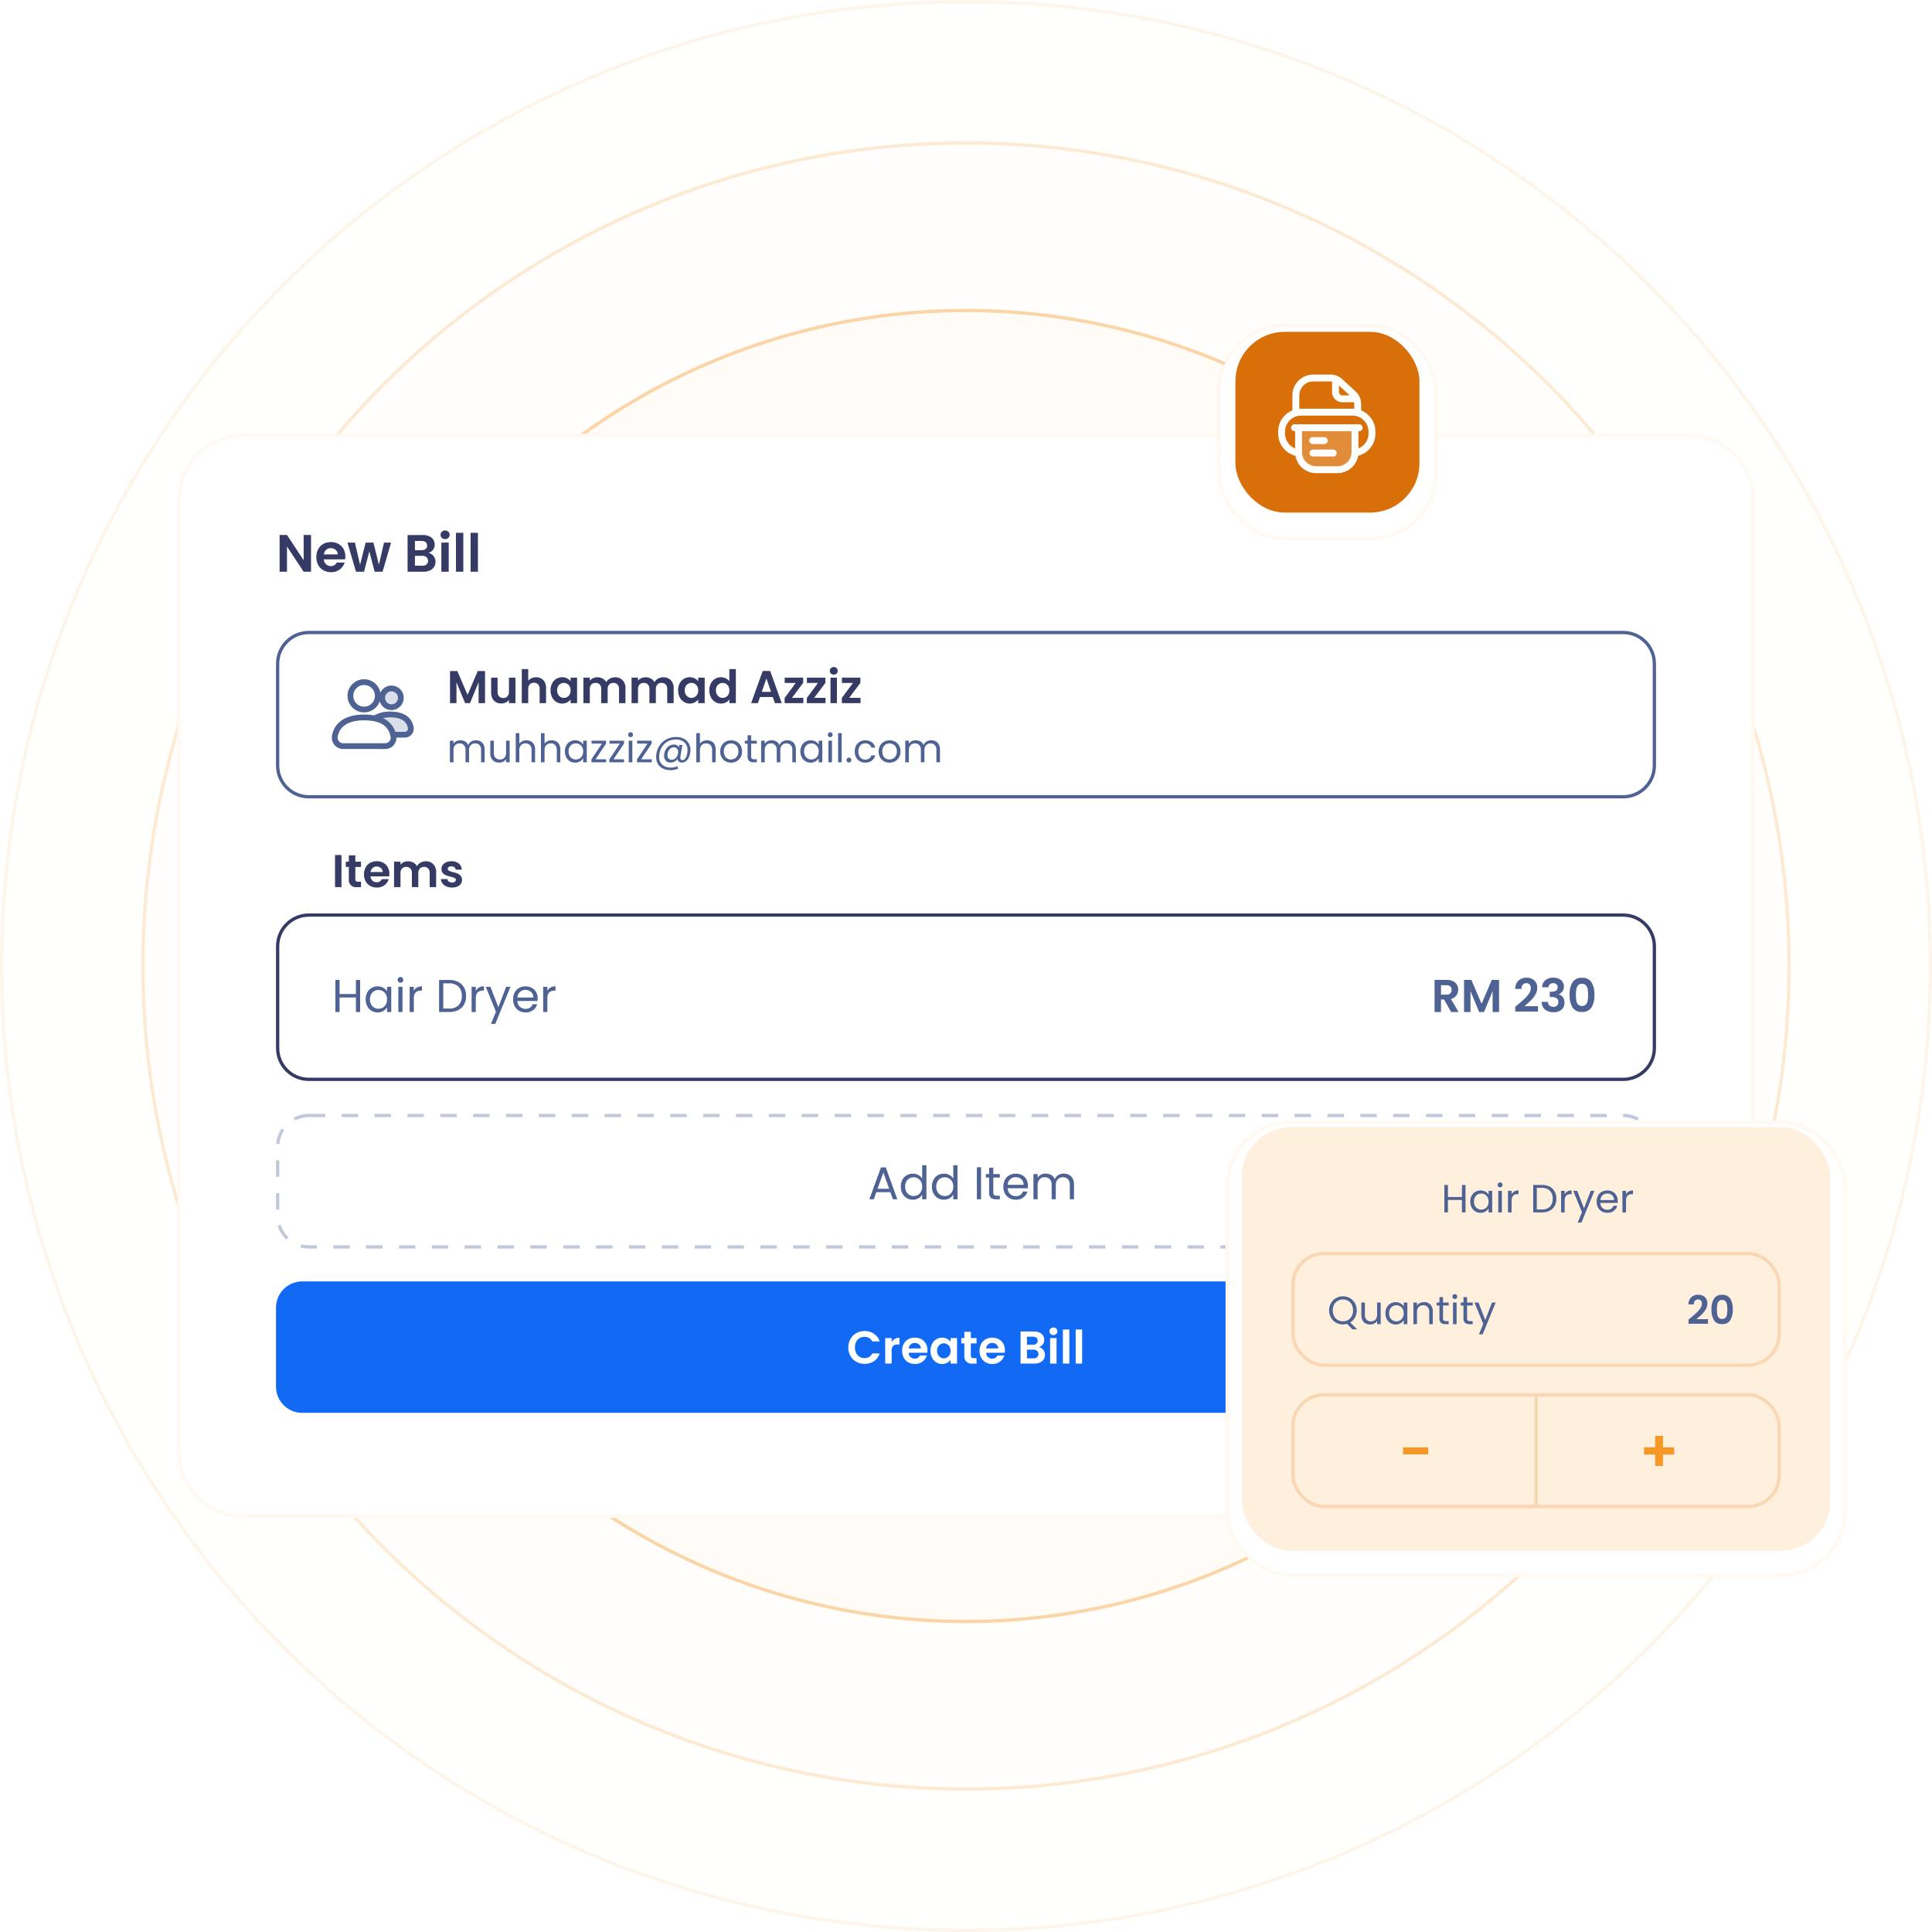 <svg xmlns="http://www.w3.org/2000/svg" xmlns:xlink="http://www.w3.org/1999/xlink" width="588" height="588" viewBox="0 0 588 588"><defs><filter id="a" x="24" y="102" width="540" height="390" filterUnits="userSpaceOnUse"><feOffset dy="3" input="SourceAlpha"/><feGaussianBlur stdDeviation="10" result="b"/><feFlood flood-color="#ffe2c2" flood-opacity="0.502"/><feComposite operator="in" in2="b"/><feComposite in="SourceGraphic"/></filter><filter id="c" x="343" y="311" width="249" height="199" filterUnits="userSpaceOnUse"><feOffset dy="3" input="SourceAlpha"/><feGaussianBlur stdDeviation="10" result="d"/><feFlood flood-color="#ffe2c2" flood-opacity="0.502"/><feComposite operator="in" in2="d"/><feComposite in="SourceGraphic"/></filter><filter id="e" x="340.5" y="68.5" width="127" height="126" filterUnits="userSpaceOnUse"><feOffset dy="3" input="SourceAlpha"/><feGaussianBlur stdDeviation="10" result="f"/><feFlood flood-color="#ffe2c2" flood-opacity="0.502"/><feComposite operator="in" in2="f"/><feComposite in="SourceGraphic"/></filter><clipPath id="h"><rect width="588" height="588"/></clipPath></defs><g id="g" clip-path="url(#h)"><g transform="translate(-200 -1064)"><g transform="translate(200 1064)" fill="rgba(246,152,38,0.05)" stroke="#f69826" stroke-width="1" opacity="0.1"><circle cx="294" cy="294" r="294" stroke="none"/><circle cx="294" cy="294" r="293.5" fill="none"/></g><g transform="translate(243 1107)" fill="rgba(246,152,38,0.05)" stroke="#f69826" stroke-width="1" opacity="0.2"><circle cx="251" cy="251" r="251" stroke="none"/><circle cx="251" cy="251" r="250.5" fill="none"/></g><g transform="translate(294 1158)" fill="rgba(246,152,38,0.05)" stroke="#f69826" stroke-width="1" opacity="0.4"><circle cx="200" cy="200" r="200" stroke="none"/><circle cx="200" cy="200" r="199.5" fill="none"/></g><g transform="translate(345 1209)" fill="rgba(246,152,38,0.05)" stroke="#f69826" stroke-width="1" opacity="0.6"><circle cx="149" cy="149" r="149" stroke="none"/><circle cx="149" cy="149" r="148.5" fill="none"/></g><g transform="translate(393 1257)" fill="rgba(246,152,38,0.05)" stroke="#f69826" stroke-width="1" opacity="0.8"><circle cx="101" cy="101" r="101" stroke="none"/><circle cx="101" cy="101" r="100.5" fill="none"/></g><g transform="translate(444 1308)" fill="rgba(246,152,38,0.05)" stroke="#f69826" stroke-width="1"><circle cx="50" cy="50" r="50" stroke="none"/><circle cx="50" cy="50" r="49.5" fill="none"/></g></g><g transform="matrix(1, 0, 0, 1, 0, 0)" filter="url(#a)"><g transform="translate(54 129)" fill="#fff"><path d="M20,0H460a20,20,0,0,1,20,20V310a20,20,0,0,1-20,20H20A20,20,0,0,1,0,310V20A20,20,0,0,1,20,0Z" stroke="none"/><path d="M 20 1 C 17.435 1 14.946 1.502 12.605 2.493 C 10.342 3.45 8.31 4.82 6.565 6.565 C 4.82 8.31 3.45 10.342 2.493 12.605 C 1.502 14.946 1 17.435 1 20 L 1 310 C 1 312.565 1.502 315.054 2.493 317.395 C 3.45 319.658 4.82 321.69 6.565 323.435 C 8.31 325.18 10.342 326.55 12.605 327.507 C 14.946 328.498 17.435 329 20 329 L 460 329 C 462.565 329 465.054 328.498 467.395 327.507 C 469.658 326.55 471.69 325.18 473.435 323.435 C 475.18 321.69 476.55 319.658 477.507 317.395 C 478.498 315.054 479 312.565 479 310 L 479 20 C 479 17.435 478.498 14.946 477.507 12.605 C 476.55 10.342 475.18 8.31 473.435 6.565 C 471.69 4.82 469.658 3.45 467.395 2.493 C 465.054 1.502 462.565 1 460 1 L 20 1 M 20 0 L 460 0 C 471.046 0 480 8.954 480 20 L 480 310 C 480 321.046 471.046 330 460 330 L 20 330 C 8.954 330 0 321.046 0 310 L 0 20 C 0 8.954 8.954 0 20 0 Z" stroke="none" fill="rgba(255,226,194,0.2)"/></g></g><path d="M10.656,0H8.416L3.344-7.664V0H1.1V-11.184h2.24L8.416-3.5v-7.68h2.24ZM21.1-4.624a5.287,5.287,0,0,1-.064.864H14.56a2.2,2.2,0,0,0,.672,1.5,2.072,2.072,0,0,0,1.456.544,1.829,1.829,0,0,0,1.776-1.072H20.88a4.038,4.038,0,0,1-1.472,2.1,4.3,4.3,0,0,1-2.672.824,4.624,4.624,0,0,1-2.3-.568,4,4,0,0,1-1.584-1.608,4.927,4.927,0,0,1-.568-2.4,5.019,5.019,0,0,1,.56-2.416,3.907,3.907,0,0,1,1.568-1.6,4.7,4.7,0,0,1,2.32-.56A4.66,4.66,0,0,1,19-8.464,3.829,3.829,0,0,1,20.552-6.92,4.672,4.672,0,0,1,21.1-4.624Zm-2.32-.64a1.776,1.776,0,0,0-.624-1.384,2.211,2.211,0,0,0-1.488-.52,2.033,2.033,0,0,0-1.4.5,2.216,2.216,0,0,0-.7,1.4Zm16.24-3.6L32.432,0H30.016L28.4-6.192,26.784,0H24.352L21.744-8.864h2.272l1.568,6.752,1.7-6.752h2.368l1.664,6.736L32.88-8.864Zm11.36,3.136a2.51,2.51,0,0,1,1.552.944,2.757,2.757,0,0,1,.608,1.76,2.836,2.836,0,0,1-.44,1.576A2.93,2.93,0,0,1,46.832-.384,4.66,4.66,0,0,1,44.864,0H40.048V-11.168h4.608a4.779,4.779,0,0,1,1.96.368,2.791,2.791,0,0,1,1.248,1.024,2.681,2.681,0,0,1,.424,1.488,2.545,2.545,0,0,1-.52,1.632A2.782,2.782,0,0,1,46.384-5.728Zm-4.1-.832h2.048a1.875,1.875,0,0,0,1.232-.36A1.268,1.268,0,0,0,46-7.952a1.291,1.291,0,0,0-.432-1.04,1.847,1.847,0,0,0-1.232-.368H42.288Zm2.256,4.736a1.917,1.917,0,0,0,1.272-.384A1.344,1.344,0,0,0,46.272-3.3a1.4,1.4,0,0,0-.48-1.128,1.935,1.935,0,0,0-1.3-.408H42.288v3.008Zm6.928-8.1a1.365,1.365,0,0,1-.984-.376,1.244,1.244,0,0,1-.392-.936,1.244,1.244,0,0,1,.392-.936,1.365,1.365,0,0,1,.984-.376,1.365,1.365,0,0,1,.984.376,1.244,1.244,0,0,1,.392.936,1.244,1.244,0,0,1-.392.936A1.365,1.365,0,0,1,51.472-9.92Zm1.1,1.056V0h-2.24V-8.864Zm4.448-2.976V0h-2.24V-11.84Zm4.448,0V0h-2.24V-11.84Z" transform="translate(84 174)" fill="#353b64"/><g transform="translate(84 192)" fill="#fff"><path d="M 410 50.5 L 10 50.5 C 4.762 50.5 0.5 46.238 0.5 41 L 0.5 10 C 0.5 4.762 4.762 0.5 10 0.5 L 410 0.5 C 415.238 0.5 419.5 4.762 419.5 10 L 419.5 41 C 419.5 46.238 415.238 50.5 410 50.5 Z" stroke="none"/><path d="M 10 1 C 5.037 1 1 5.037 1 10 L 1 41 C 1 45.963 5.037 50 10 50 L 410 50 C 414.963 50 419 45.963 419 41 L 419 10 C 419 5.037 414.963 1 410 1 L 10 1 M 10 0 L 410 0 C 415.523 0 420 4.477 420 10 L 420 41 C 420 46.523 415.523 51 410 51 L 10 51 C 4.477 51 0 46.523 0 41 L 0 10 C 0 4.477 4.477 0 10 0 Z" stroke="none" fill="#4e6294"/></g><path d="M11.62-9.772V0H9.66V-6.356L7.042,0H5.558L2.926-6.356V0H.966V-9.772H3.192L6.3-2.506,9.408-9.772Zm9.254,2.016V0H18.9V-.98a2.588,2.588,0,0,1-.987.791A3.064,3.064,0,0,1,16.59.1a3.286,3.286,0,0,1-1.61-.385,2.714,2.714,0,0,1-1.1-1.134,3.747,3.747,0,0,1-.4-1.785v-4.55h1.96v4.27A2.011,2.011,0,0,0,15.9-2.065a1.636,1.636,0,0,0,1.26.5,1.654,1.654,0,0,0,1.274-.5A2.011,2.011,0,0,0,18.9-3.486v-4.27Zm6.3-.112a3.149,3.149,0,0,1,1.568.385,2.653,2.653,0,0,1,1.071,1.134,3.893,3.893,0,0,1,.385,1.8V0h-1.96V-4.284a2.011,2.011,0,0,0-.462-1.421,1.636,1.636,0,0,0-1.26-.5,1.677,1.677,0,0,0-1.281.5,1.992,1.992,0,0,0-.469,1.421V0h-1.96V-10.36h1.96v3.57a2.555,2.555,0,0,1,1.008-.791A3.338,3.338,0,0,1,27.174-7.868Zm4.382,3.962a4.489,4.489,0,0,1,.469-2.086,3.438,3.438,0,0,1,1.274-1.4,3.392,3.392,0,0,1,1.8-.49,3.16,3.16,0,0,1,1.519.35,3.082,3.082,0,0,1,1.043.882V-7.756h1.974V0H37.66V-1.134a2.915,2.915,0,0,1-1.043.9,3.191,3.191,0,0,1-1.533.357,3.3,3.3,0,0,1-1.785-.5A3.527,3.527,0,0,1,32.025-1.8,4.564,4.564,0,0,1,31.556-3.906Zm6.1.028A2.514,2.514,0,0,0,37.38-5.1a1.974,1.974,0,0,0-.756-.784A2.021,2.021,0,0,0,35.6-6.16a1.985,1.985,0,0,0-1.008.266,2,2,0,0,0-.749.777,2.434,2.434,0,0,0-.287,1.211,2.514,2.514,0,0,0,.287,1.225,2.066,2.066,0,0,0,.756.805,1.92,1.92,0,0,0,1,.28,2.021,2.021,0,0,0,1.022-.273,1.974,1.974,0,0,0,.756-.784A2.514,2.514,0,0,0,37.66-3.878Zm13.524-3.99a3.114,3.114,0,0,1,2.3.875,3.3,3.3,0,0,1,.875,2.443V0H52.4V-4.284a1.938,1.938,0,0,0-.462-1.393,1.661,1.661,0,0,0-1.26-.483,1.684,1.684,0,0,0-1.267.483,1.92,1.92,0,0,0-.469,1.393V0h-1.96V-4.284a1.938,1.938,0,0,0-.462-1.393,1.661,1.661,0,0,0-1.26-.483,1.7,1.7,0,0,0-1.281.483,1.92,1.92,0,0,0-.469,1.393V0h-1.96V-7.756h1.96v.938a2.609,2.609,0,0,1,.973-.77,3.035,3.035,0,0,1,1.309-.28,3.367,3.367,0,0,1,1.624.385,2.7,2.7,0,0,1,1.106,1.1,2.808,2.808,0,0,1,1.1-1.078A3.129,3.129,0,0,1,51.184-7.868Zm14.672,0a3.114,3.114,0,0,1,2.3.875,3.3,3.3,0,0,1,.875,2.443V0h-1.96V-4.284a1.938,1.938,0,0,0-.462-1.393,1.661,1.661,0,0,0-1.26-.483,1.684,1.684,0,0,0-1.267.483,1.92,1.92,0,0,0-.469,1.393V0h-1.96V-4.284a1.938,1.938,0,0,0-.462-1.393,1.661,1.661,0,0,0-1.26-.483,1.7,1.7,0,0,0-1.281.483,1.92,1.92,0,0,0-.469,1.393V0h-1.96V-7.756h1.96v.938a2.609,2.609,0,0,1,.973-.77,3.035,3.035,0,0,1,1.309-.28,3.367,3.367,0,0,1,1.624.385,2.7,2.7,0,0,1,1.106,1.1,2.808,2.808,0,0,1,1.1-1.078A3.129,3.129,0,0,1,65.856-7.868Zm4.536,3.962a4.489,4.489,0,0,1,.469-2.086,3.438,3.438,0,0,1,1.274-1.4,3.392,3.392,0,0,1,1.8-.49,3.16,3.16,0,0,1,1.519.35A3.082,3.082,0,0,1,76.5-6.65V-7.756H78.47V0H76.5V-1.134a2.915,2.915,0,0,1-1.043.9A3.191,3.191,0,0,1,73.92.126a3.3,3.3,0,0,1-1.785-.5A3.527,3.527,0,0,1,70.861-1.8,4.563,4.563,0,0,1,70.392-3.906Zm6.1.028a2.514,2.514,0,0,0-.28-1.225,1.974,1.974,0,0,0-.756-.784,2.021,2.021,0,0,0-1.022-.273,1.985,1.985,0,0,0-1.008.266,2,2,0,0,0-.749.777,2.434,2.434,0,0,0-.287,1.211,2.514,2.514,0,0,0,.287,1.225,2.066,2.066,0,0,0,.756.805,1.92,1.92,0,0,0,1,.28,2.021,2.021,0,0,0,1.022-.273,1.974,1.974,0,0,0,.756-.784A2.514,2.514,0,0,0,76.5-3.878Zm3.388-.028a4.489,4.489,0,0,1,.469-2.086,3.421,3.421,0,0,1,1.281-1.4,3.428,3.428,0,0,1,1.806-.49,3.294,3.294,0,0,1,1.442.329,2.883,2.883,0,0,1,1.092.875V-10.36h1.988V0H85.974V-1.148a2.656,2.656,0,0,1-1.022.924,3.2,3.2,0,0,1-1.526.35,3.331,3.331,0,0,1-1.792-.5A3.51,3.51,0,0,1,80.353-1.8,4.563,4.563,0,0,1,79.884-3.906Zm6.1.028a2.514,2.514,0,0,0-.28-1.225,1.974,1.974,0,0,0-.756-.784A2.021,2.021,0,0,0,83.93-6.16a1.985,1.985,0,0,0-1.008.266,2,2,0,0,0-.749.777,2.434,2.434,0,0,0-.287,1.211,2.514,2.514,0,0,0,.287,1.225,2.066,2.066,0,0,0,.756.805,1.92,1.92,0,0,0,1,.28,2.021,2.021,0,0,0,1.022-.273,1.974,1.974,0,0,0,.756-.784A2.514,2.514,0,0,0,85.988-3.878ZM99.2-1.862H95.312L94.668,0H92.61l3.514-9.786h2.282L101.92,0H99.848ZM98.672-3.43,97.258-7.518,95.844-3.43Zm6.356,1.82h3.458V0H102.8V-1.582l3.388-4.564h-3.374v-1.61h5.628v1.582Zm6.762,0h3.458V0h-5.684V-1.582l3.388-4.564h-3.374v-1.61h5.628v1.582Zm5.964-7.07a1.194,1.194,0,0,1-.861-.329,1.089,1.089,0,0,1-.343-.819,1.089,1.089,0,0,1,.343-.819,1.194,1.194,0,0,1,.861-.329,1.194,1.194,0,0,1,.861.329,1.089,1.089,0,0,1,.343.819,1.089,1.089,0,0,1-.343.819A1.194,1.194,0,0,1,117.754-8.68Zm.966.924V0h-1.96V-7.756Zm3.724,6.146H125.9V0h-5.684V-1.582l3.388-4.564h-3.374v-1.61h5.628v1.582Z" transform="translate(136 214)" fill="#353b64"/><path d="M2.926-9.772V0H.966V-9.772ZM7.14-6.146v3.752a.742.742,0,0,0,.189.567.929.929,0,0,0,.637.175h.91V0H7.644A2.16,2.16,0,0,1,5.166-2.408V-6.146H4.242v-1.61h.924V-9.674H7.14v1.918H8.876v1.61Zm10.36,2.1a4.626,4.626,0,0,1-.056.756h-5.67a1.928,1.928,0,0,0,.588,1.316,1.813,1.813,0,0,0,1.274.476,1.6,1.6,0,0,0,1.554-.938H17.3A3.533,3.533,0,0,1,16.016-.6a3.76,3.76,0,0,1-2.338.721,4.046,4.046,0,0,1-2.009-.5,3.5,3.5,0,0,1-1.386-1.407,4.311,4.311,0,0,1-.5-2.1,4.391,4.391,0,0,1,.49-2.114,3.419,3.419,0,0,1,1.372-1.4,4.11,4.11,0,0,1,2.03-.49,4.078,4.078,0,0,1,1.981.476,3.35,3.35,0,0,1,1.358,1.351A4.088,4.088,0,0,1,17.5-4.046Zm-2.03-.56a1.554,1.554,0,0,0-.546-1.211,1.934,1.934,0,0,0-1.3-.455,1.779,1.779,0,0,0-1.225.441,1.939,1.939,0,0,0-.609,1.225ZM28.56-7.868a3.114,3.114,0,0,1,2.3.875,3.3,3.3,0,0,1,.875,2.443V0h-1.96V-4.284a1.938,1.938,0,0,0-.462-1.393,1.661,1.661,0,0,0-1.26-.483,1.684,1.684,0,0,0-1.267.483,1.92,1.92,0,0,0-.469,1.393V0H24.36V-4.284A1.938,1.938,0,0,0,23.9-5.677a1.661,1.661,0,0,0-1.26-.483,1.7,1.7,0,0,0-1.281.483,1.92,1.92,0,0,0-.469,1.393V0h-1.96V-7.756h1.96v.938a2.609,2.609,0,0,1,.973-.77,3.035,3.035,0,0,1,1.309-.28,3.367,3.367,0,0,1,1.624.385,2.7,2.7,0,0,1,1.106,1.1A2.808,2.808,0,0,1,27-7.462,3.129,3.129,0,0,1,28.56-7.868ZM36.568.126A4.09,4.09,0,0,1,34.86-.217a3.018,3.018,0,0,1-1.2-.931,2.359,2.359,0,0,1-.483-1.3h1.974a1.075,1.075,0,0,0,.441.742,1.534,1.534,0,0,0,.959.294,1.489,1.489,0,0,0,.875-.224.678.678,0,0,0,.315-.574.605.605,0,0,0-.385-.567,7.244,7.244,0,0,0-1.225-.413,10.381,10.381,0,0,1-1.421-.434,2.467,2.467,0,0,1-.952-.686,1.841,1.841,0,0,1-.4-1.246,2.01,2.01,0,0,1,.371-1.176,2.491,2.491,0,0,1,1.064-.84,3.989,3.989,0,0,1,1.631-.308,3.33,3.33,0,0,1,2.212.693,2.568,2.568,0,0,1,.91,1.869H37.674a1.016,1.016,0,0,0-.385-.735,1.431,1.431,0,0,0-.917-.273,1.445,1.445,0,0,0-.819.2.625.625,0,0,0-.287.546.642.642,0,0,0,.392.6,6.087,6.087,0,0,0,1.218.413,10.339,10.339,0,0,1,1.386.434,2.449,2.449,0,0,1,.945.693,1.9,1.9,0,0,1,.413,1.239,2.055,2.055,0,0,1-.371,1.2,2.444,2.444,0,0,1-1.064.833A4.031,4.031,0,0,1,36.568.126Z" transform="translate(101 270)" fill="#353b64"/><path d="M8.832-6.7a2.876,2.876,0,0,1,1.368.318,2.294,2.294,0,0,1,.948.954A3.185,3.185,0,0,1,11.5-3.876V0h-1.08V-3.72A2.131,2.131,0,0,0,9.93-5.226a1.708,1.708,0,0,0-1.314-.522A1.756,1.756,0,0,0,7.26-5.2a2.246,2.246,0,0,0-.5,1.578V0H5.676V-3.72A2.131,2.131,0,0,0,5.19-5.226a1.708,1.708,0,0,0-1.314-.522A1.756,1.756,0,0,0,2.52-5.2a2.246,2.246,0,0,0-.5,1.578V0H.924V-6.576H2.016v.948a2.158,2.158,0,0,1,.87-.792A2.635,2.635,0,0,1,4.092-6.7a2.846,2.846,0,0,1,1.464.372A2.27,2.27,0,0,1,6.5-5.232a2.157,2.157,0,0,1,.912-1.08A2.687,2.687,0,0,1,8.832-6.7Zm10.284.12V0H18.024V-.972a2.126,2.126,0,0,1-.87.786A2.688,2.688,0,0,1,15.924.1a2.948,2.948,0,0,1-1.38-.318,2.312,2.312,0,0,1-.966-.954,3.141,3.141,0,0,1-.354-1.548V-6.576H14.3v3.708A2.1,2.1,0,0,0,14.8-1.374a1.758,1.758,0,0,0,1.344.522,1.8,1.8,0,0,0,1.38-.54,2.223,2.223,0,0,0,.5-1.572V-6.576Zm5.112-.12a2.825,2.825,0,0,1,1.344.318,2.258,2.258,0,0,1,.942.954,3.231,3.231,0,0,1,.342,1.548V0h-1.08V-3.72a2.114,2.114,0,0,0-.492-1.506,1.758,1.758,0,0,0-1.344-.522,1.8,1.8,0,0,0-1.374.54,2.206,2.206,0,0,0-.51,1.572V0H20.964V-8.88h1.092v3.24a2.151,2.151,0,0,1,.894-.78A2.894,2.894,0,0,1,24.228-6.7Zm7.68,0a2.825,2.825,0,0,1,1.344.318,2.258,2.258,0,0,1,.942.954,3.231,3.231,0,0,1,.342,1.548V0h-1.08V-3.72a2.114,2.114,0,0,0-.492-1.506,1.758,1.758,0,0,0-1.344-.522,1.8,1.8,0,0,0-1.374.54,2.206,2.206,0,0,0-.51,1.572V0H28.644V-8.88h1.092v3.24a2.151,2.151,0,0,1,.894-.78A2.894,2.894,0,0,1,31.908-6.7Zm4.008,3.384a3.694,3.694,0,0,1,.408-1.77,2.96,2.96,0,0,1,1.122-1.182,3.077,3.077,0,0,1,1.59-.42,2.918,2.918,0,0,1,1.5.372,2.479,2.479,0,0,1,.948.936v-1.2h1.1V0h-1.1V-1.224a2.573,2.573,0,0,1-.966.954,2.89,2.89,0,0,1-1.494.378A2.981,2.981,0,0,1,37.44-.324a3.03,3.03,0,0,1-1.116-1.212A3.775,3.775,0,0,1,35.916-3.312Zm5.568.012a2.674,2.674,0,0,0-.3-1.3,2.118,2.118,0,0,0-.81-.846,2.207,2.207,0,0,0-1.122-.294,2.209,2.209,0,0,0-1.116.288,2.089,2.089,0,0,0-.8.84,2.674,2.674,0,0,0-.3,1.3A2.735,2.735,0,0,0,37.332-2a2.122,2.122,0,0,0,.8.852,2.174,2.174,0,0,0,1.116.294,2.207,2.207,0,0,0,1.122-.294A2.109,2.109,0,0,0,41.184-2,2.709,2.709,0,0,0,41.484-3.3ZM45.252-.9H48.48V0H44V-.9L47.2-5.688H44.028v-.888h4.428v.888Zm5.46,0H53.94V0H49.464V-.9l3.192-4.788H49.488v-.888h4.428v.888ZM55.92-7.644a.718.718,0,0,1-.528-.216.718.718,0,0,1-.216-.528.718.718,0,0,1,.216-.528.718.718,0,0,1,.528-.216.685.685,0,0,1,.51.216.729.729,0,0,1,.21.528.729.729,0,0,1-.21.528A.685.685,0,0,1,55.92-7.644Zm.528,1.068V0H55.356V-6.576ZM59.124-.9h3.228V0H57.876V-.9l3.192-4.788H57.9v-.888h4.428v.888ZM69.768-7.692a5.018,5.018,0,0,1,2.316.5A3.607,3.607,0,0,1,73.6-5.778a4.082,4.082,0,0,1,.528,2.094,5.345,5.345,0,0,1-.312,1.818,3.426,3.426,0,0,1-.906,1.41,2,2,0,0,1-1.386.54,1.311,1.311,0,0,1-.924-.3,1.22,1.22,0,0,1-.372-.816,2.688,2.688,0,0,1-.942.816,2.553,2.553,0,0,1-1.206.3,1.868,1.868,0,0,1-1.434-.558A2.116,2.116,0,0,1,66.12-1.98,3.8,3.8,0,0,1,66.5-3.66a3.223,3.223,0,0,1,1.05-1.254,2.58,2.58,0,0,1,1.524-.474,1.524,1.524,0,0,1,1.536.864l.132-.744h.948l-.6,3.468a2.708,2.708,0,0,0-.036.42q0,.72.636.72a1.036,1.036,0,0,0,.834-.456,3.138,3.138,0,0,0,.534-1.146,5.38,5.38,0,0,0,.18-1.362,3.139,3.139,0,0,0-.942-2.436,3.79,3.79,0,0,0-2.658-.864,4.893,4.893,0,0,0-2.574.69,4.856,4.856,0,0,0-1.794,1.89,5.491,5.491,0,0,0-.648,2.652A3.071,3.071,0,0,0,65.568.75a3.857,3.857,0,0,0,2.664.858A4.615,4.615,0,0,0,70.224,1.2l.144.744a6.069,6.069,0,0,1-2.352.444A5.02,5.02,0,0,1,65.754,1.9,3.54,3.54,0,0,1,64.242.51,4.07,4.07,0,0,1,63.708-1.6a6.234,6.234,0,0,1,.78-3.09,5.727,5.727,0,0,1,2.166-2.2A6.092,6.092,0,0,1,69.768-7.692ZM68.4-.768a1.7,1.7,0,0,0,1-.318,2.191,2.191,0,0,0,.72-.864,2.706,2.706,0,0,0,.264-1.194,1.482,1.482,0,0,0-.342-1.014,1.217,1.217,0,0,0-.966-.39,1.6,1.6,0,0,0-1.014.342,2.238,2.238,0,0,0-.678.9,2.9,2.9,0,0,0-.24,1.158,1.482,1.482,0,0,0,.324,1.008A1.174,1.174,0,0,0,68.4-.768ZM79.188-6.7a2.825,2.825,0,0,1,1.344.318,2.258,2.258,0,0,1,.942.954,3.231,3.231,0,0,1,.342,1.548V0h-1.08V-3.72a2.114,2.114,0,0,0-.492-1.506A1.758,1.758,0,0,0,78.9-5.748a1.8,1.8,0,0,0-1.374.54,2.206,2.206,0,0,0-.51,1.572V0H75.924V-8.88h1.092v3.24a2.151,2.151,0,0,1,.894-.78A2.894,2.894,0,0,1,79.188-6.7Zm7.284,6.8A3.367,3.367,0,0,1,84.8-.312a2.99,2.99,0,0,1-1.176-1.194A3.661,3.661,0,0,1,83.2-3.3a3.555,3.555,0,0,1,.438-1.782A3.018,3.018,0,0,1,84.828-6.27a3.464,3.464,0,0,1,1.692-.414,3.464,3.464,0,0,1,1.692.414,3.029,3.029,0,0,1,1.194,1.182A3.547,3.547,0,0,1,89.844-3.3a3.5,3.5,0,0,1-.45,1.794A3.119,3.119,0,0,1,88.176-.312,3.492,3.492,0,0,1,86.472.108Zm0-.96a2.306,2.306,0,0,0,1.1-.276,2.1,2.1,0,0,0,.834-.828A2.652,2.652,0,0,0,88.728-3.3a2.693,2.693,0,0,0-.312-1.344,2.043,2.043,0,0,0-.816-.822,2.277,2.277,0,0,0-1.092-.27,2.266,2.266,0,0,0-1.1.27,1.98,1.98,0,0,0-.8.822,2.781,2.781,0,0,0-.3,1.344,2.856,2.856,0,0,0,.294,1.356,1.954,1.954,0,0,0,.786.822A2.208,2.208,0,0,0,86.472-.852Zm6.144-4.824V-1.8a.922.922,0,0,0,.2.678,1.006,1.006,0,0,0,.708.2h.8V0h-.984A1.958,1.958,0,0,1,91.98-.42a1.8,1.8,0,0,1-.456-1.38V-5.676h-.852v-.9h.852V-8.232h1.092v1.656h1.716v.9ZM103.56-6.7a2.876,2.876,0,0,1,1.368.318,2.294,2.294,0,0,1,.948.954,3.185,3.185,0,0,1,.348,1.548V0h-1.08V-3.72a2.131,2.131,0,0,0-.486-1.506,1.708,1.708,0,0,0-1.314-.522,1.756,1.756,0,0,0-1.356.546,2.246,2.246,0,0,0-.5,1.578V0H100.4V-3.72a2.131,2.131,0,0,0-.486-1.506A1.708,1.708,0,0,0,98.6-5.748a1.756,1.756,0,0,0-1.356.546,2.246,2.246,0,0,0-.5,1.578V0H95.652V-6.576h1.092v.948a2.158,2.158,0,0,1,.87-.792A2.635,2.635,0,0,1,98.82-6.7a2.846,2.846,0,0,1,1.464.372,2.27,2.27,0,0,1,.948,1.092,2.157,2.157,0,0,1,.912-1.08A2.687,2.687,0,0,1,103.56-6.7ZM107.6-3.312a3.694,3.694,0,0,1,.408-1.77,2.96,2.96,0,0,1,1.122-1.182,3.077,3.077,0,0,1,1.59-.42,2.918,2.918,0,0,1,1.5.372,2.479,2.479,0,0,1,.948.936v-1.2h1.1V0h-1.1V-1.224a2.573,2.573,0,0,1-.966.954,2.89,2.89,0,0,1-1.494.378,2.981,2.981,0,0,1-1.584-.432,3.03,3.03,0,0,1-1.116-1.212A3.775,3.775,0,0,1,107.6-3.312Zm5.568.012a2.673,2.673,0,0,0-.3-1.3,2.118,2.118,0,0,0-.81-.846,2.207,2.207,0,0,0-1.122-.294,2.209,2.209,0,0,0-1.116.288,2.089,2.089,0,0,0-.8.84,2.674,2.674,0,0,0-.3,1.3A2.735,2.735,0,0,0,109.02-2a2.122,2.122,0,0,0,.8.852,2.174,2.174,0,0,0,1.116.294,2.207,2.207,0,0,0,1.122-.294,2.109,2.109,0,0,0,.81-.852A2.709,2.709,0,0,0,113.172-3.3Zm3.516-4.344a.718.718,0,0,1-.528-.216.718.718,0,0,1-.216-.528.718.718,0,0,1,.216-.528.718.718,0,0,1,.528-.216.685.685,0,0,1,.51.216.729.729,0,0,1,.21.528.729.729,0,0,1-.21.528A.685.685,0,0,1,116.688-7.644Zm.528,1.068V0h-1.092V-6.576Zm2.952-2.3V0h-1.092V-8.88ZM122.376.072a.718.718,0,0,1-.528-.216.718.718,0,0,1-.216-.528.718.718,0,0,1,.216-.528.718.718,0,0,1,.528-.216.685.685,0,0,1,.51.216.729.729,0,0,1,.21.528.729.729,0,0,1-.21.528A.685.685,0,0,1,122.376.072ZM124.14-3.3a3.72,3.72,0,0,1,.408-1.782,2.935,2.935,0,0,1,1.134-1.182,3.258,3.258,0,0,1,1.662-.42,3.245,3.245,0,0,1,2,.588,2.775,2.775,0,0,1,1.038,1.632H129.2a1.689,1.689,0,0,0-.654-.948,2.018,2.018,0,0,0-1.206-.348,1.934,1.934,0,0,0-1.512.642,2.63,2.63,0,0,0-.576,1.818,2.673,2.673,0,0,0,.576,1.836,1.926,1.926,0,0,0,1.512.648,2.042,2.042,0,0,0,1.2-.336,1.7,1.7,0,0,0,.66-.96h1.176A2.892,2.892,0,0,1,129.324-.5a3.163,3.163,0,0,1-1.98.606,3.258,3.258,0,0,1-1.662-.42A2.926,2.926,0,0,1,124.548-1.5,3.783,3.783,0,0,1,124.14-3.3ZM134.7.108a3.367,3.367,0,0,1-1.674-.42,2.99,2.99,0,0,1-1.176-1.194,3.661,3.661,0,0,1-.426-1.794,3.555,3.555,0,0,1,.438-1.782,3.018,3.018,0,0,1,1.194-1.188,3.464,3.464,0,0,1,1.692-.414,3.464,3.464,0,0,1,1.692.414,3.029,3.029,0,0,1,1.194,1.182,3.547,3.547,0,0,1,.438,1.788,3.5,3.5,0,0,1-.45,1.794A3.119,3.119,0,0,1,136.4-.312,3.492,3.492,0,0,1,134.7.108Zm0-.96a2.306,2.306,0,0,0,1.1-.276,2.1,2.1,0,0,0,.834-.828,2.652,2.652,0,0,0,.318-1.344,2.693,2.693,0,0,0-.312-1.344,2.043,2.043,0,0,0-.816-.822,2.277,2.277,0,0,0-1.092-.27,2.266,2.266,0,0,0-1.1.27,1.98,1.98,0,0,0-.8.822,2.781,2.781,0,0,0-.3,1.344,2.856,2.856,0,0,0,.294,1.356,1.954,1.954,0,0,0,.786.822A2.208,2.208,0,0,0,134.7-.852ZM147.42-6.7a2.876,2.876,0,0,1,1.368.318,2.294,2.294,0,0,1,.948.954,3.185,3.185,0,0,1,.348,1.548V0H149V-3.72a2.131,2.131,0,0,0-.486-1.506,1.708,1.708,0,0,0-1.314-.522,1.756,1.756,0,0,0-1.356.546,2.246,2.246,0,0,0-.5,1.578V0h-1.08V-3.72a2.131,2.131,0,0,0-.486-1.506,1.708,1.708,0,0,0-1.314-.522,1.756,1.756,0,0,0-1.356.546,2.246,2.246,0,0,0-.5,1.578V0h-1.092V-6.576H140.6v.948a2.158,2.158,0,0,1,.87-.792A2.635,2.635,0,0,1,142.68-6.7a2.846,2.846,0,0,1,1.464.372,2.27,2.27,0,0,1,.948,1.092A2.157,2.157,0,0,1,146-6.312,2.687,2.687,0,0,1,147.42-6.7Z" transform="translate(136 232)" fill="#4e6294"/><g transform="translate(84 339)" fill="#fff" stroke-dasharray="5 5"><path d="M10,0H410a10,10,0,0,1,10,10V31a10,10,0,0,1-10,10H10A10,10,0,0,1,0,31V10A10,10,0,0,1,10,0Z" stroke="none"/><path d="M 10 0 L 15 0 L 15 1 L 10 1 L 10 0 C 10 0 10 0 10 0 Z M 20 0 L 25 0 L 25 1 L 20 1 L 20 0 Z M 30 0 L 35 0 L 35 1 L 30 1 L 30 0 Z M 40 0 L 45 0 L 45 1 L 40 1 L 40 0 Z M 50 0 L 55 0 L 55 1 L 50 1 L 50 0 Z M 60 0 L 65 0 L 65 1 L 60 1 L 60 0 Z M 70 0 L 75 0 L 75 1 L 70 1 L 70 0 Z M 80 0 L 85 0 L 85 1 L 80 1 L 80 0 Z M 90 0 L 95 0 L 95 1 L 90 1 L 90 0 Z M 100 0 L 105 0 L 105 1 L 100 1 L 100 0 Z M 110 0 L 115 0 L 115 1 L 110 1 L 110 0 Z M 120 0 L 125 0 L 125 1 L 120 1 L 120 0 Z M 130 0 L 135 0 L 135 1 L 130 1 L 130 0 Z M 140 0 L 145 0 L 145 1 L 140 1 L 140 0 Z M 150 0 L 155 0 L 155 1 L 150 1 L 150 0 Z M 160 0 L 165 0 L 165 1 L 160 1 L 160 0 Z M 170 0 L 175 0 L 175 1 L 170 1 L 170 0 Z M 180 0 L 185 0 L 185 1 L 180 1 L 180 0 Z M 190 0 L 195 0 L 195 1 L 190 1 L 190 0 Z M 200 0 L 205 0 L 205 1 L 200 1 L 200 0 Z M 210 0 L 215 0 L 215 1 L 210 1 L 210 0 Z M 220 0 L 225 0 L 225 1 L 220 1 L 220 0 Z M 230 0 L 235 0 L 235 1 L 230 1 L 230 0 Z M 240 0 L 245 0 L 245 1 L 240 1 L 240 0 Z M 250 0 L 255 0 L 255 1 L 250 1 L 250 0 Z M 260 0 L 265 0 L 265 1 L 260 1 L 260 0 Z M 270 0 L 275 0 L 275 1 L 270 1 L 270 0 Z M 280 0 L 285 0 L 285 1 L 280 1 L 280 0 Z M 290 0 L 295 0 L 295 1 L 290 1 L 290 0 Z M 300 0 L 305 0 L 305 1 L 300 1 L 300 0 Z M 310 0 L 315 0 L 315 1 L 310 1 L 310 0 Z M 320 0 L 325 0 L 325 1 L 320 1 L 320 0 Z M 330 0 L 335 0 L 335 1 L 330 1 L 330 0 Z M 340 0 L 345 0 L 345 1 L 340 1 L 340 0 Z M 350 0 L 355 0 L 355 1 L 350 1 L 350 0 Z M 360 0 L 365 0 L 365 1 L 360 1 L 360 0 Z M 370 0 L 375 0 L 375 1 L 370 1 L 370 0 Z M 380 0 L 385 0 L 385 1 L 380 1 L 380 0 Z M 390 0 L 395 0 L 395 1 L 390 1 L 390 0 Z M 400 0 L 405 0 L 405 1 L 400 1 L 400 0 Z M 410 0 C 410.008 0 410.016 7.62939453125e-06 410.024 3.4332275390625e-05 C 410.031 4.57763671875e-05 410.037 6.866455078125e-05 410.044 9.5367431640625e-05 C 410.05 0 410.056 0 410.062 0 C 410.069 0 410.076 0 410.083 0 C 410.091 0 410.098 0 410.106 0.001 C 410.112 0.001 410.118 0.001 410.125 0.001 C 410.131 0.001 410.137 0.001 410.144 0.001 C 410.151 0.001 410.158 0.001 410.166 0.001 C 410.173 0.001 410.18 0.002 410.187 0.002 C 410.193 0.002 410.199 0.002 410.206 0.002 C 410.212 0.002 410.218 0.002 410.224 0.002 C 410.231 0.003 410.239 0.003 410.246 0.003 C 410.253 0.003 410.26 0.003 410.267 0.004 C 410.274 0.004 410.28 0.004 410.287 0.004 C 410.293 0.004 410.299 0.004 410.305 0.005 C 410.313 0.005 410.32 0.005 410.328 0.005 C 410.335 0.005 410.341 0.006 410.348 0.006 C 410.354 0.006 410.361 0.006 410.367 0.007 C 410.373 0.007 410.379 0.007 410.385 0.007 C 410.393 0.008 410.401 0.008 410.408 0.008 C 410.415 0.008 410.422 0.009 410.428 0.009 C 410.435 0.009 410.441 0.01 410.447 0.01 C 410.453 0.01 410.46 0.01 410.466 0.011 C 410.473 0.011 410.481 0.011 410.489 0.012 C 410.496 0.012 410.502 0.012 410.508 0.013 C 410.515 0.013 410.521 0.013 410.527 0.014 C 410.542 0.014 410.555 0.015 410.569 0.016 C 410.576 0.016 410.582 0.017 410.589 0.017 C 410.595 0.017 410.602 0.018 410.608 0.018 C 410.622 0.019 410.636 0.02 410.65 0.021 C 410.656 0.021 410.663 0.022 410.669 0.022 C 410.675 0.022 410.682 0.023 410.687 0.023 C 410.702 0.024 410.715 0.025 410.729 0.026 C 410.736 0.027 410.742 0.027 410.749 0.028 C 410.755 0.028 410.761 0.028 410.767 0.029 C 410.78 0.03 410.792 0.031 410.805 0.032 C 410.811 0.032 410.818 0.033 410.824 0.033 C 410.831 0.034 410.838 0.035 410.845 0.035 C 410.845 0.035 410.846 0.035 410.847 0.035 C 410.859 0.036 410.872 0.037 410.885 0.039 C 410.892 0.039 410.898 0.04 410.904 0.04 C 410.912 0.041 410.918 0.042 410.926 0.042 C 410.926 0.042 410.926 0.042 410.926 0.042 C 410.933 0.043 410.94 0.044 410.946 0.044 C 410.953 0.045 410.961 0.046 410.968 0.046 C 410.974 0.047 410.98 0.047 410.986 0.048 C 411.006 0.05 411.025 0.052 411.044 0.054 C 411.05 0.054 411.057 0.055 411.063 0.056 C 411.064 0.056 411.065 0.056 411.065 0.056 C 411.078 0.057 411.091 0.059 411.104 0.06 C 411.104 0.06 411.105 0.06 411.105 0.06 C 411.112 0.061 411.119 0.062 411.126 0.063 C 411.132 0.063 411.138 0.064 411.144 0.065 C 411.157 0.066 411.17 0.068 411.183 0.069 C 411.183 0.069 411.184 0.069 411.184 0.069 C 411.19 0.07 411.198 0.071 411.204 0.072 C 411.211 0.073 411.217 0.073 411.223 0.074 C 411.236 0.076 411.249 0.077 411.262 0.079 C 411.268 0.08 411.274 0.08 411.281 0.081 C 411.282 0.081 411.282 0.081 411.283 0.082 C 411.302 0.084 411.322 0.087 411.341 0.089 C 411.341 0.089 411.341 0.089 411.341 0.089 C 411.348 0.09 411.354 0.091 411.361 0.092 C 411.38 0.094 411.4 0.097 411.419 0.1 C 411.425 0.101 411.432 0.102 411.438 0.103 C 411.438 0.103 411.439 0.103 411.439 0.103 C 411.491 0.11 411.543 0.118 411.595 0.127 C 411.595 0.127 411.595 0.126 411.595 0.127 C 412.095 0.207 412.582 0.324 413.055 0.475 C 413.055 0.475 413.055 0.475 413.055 0.475 C 413.073 0.481 413.091 0.487 413.109 0.493 C 413.11 0.493 413.111 0.493 413.111 0.493 C 413.117 0.495 413.122 0.497 413.127 0.499 C 413.128 0.499 413.129 0.499 413.129 0.499 C 413.147 0.505 413.165 0.511 413.183 0.517 C 413.183 0.517 413.184 0.518 413.184 0.518 C 413.19 0.52 413.195 0.521 413.201 0.523 C 413.201 0.523 413.202 0.524 413.202 0.524 C 413.22 0.53 413.237 0.536 413.255 0.542 C 413.256 0.542 413.257 0.542 413.258 0.543 C 413.263 0.544 413.268 0.546 413.273 0.548 C 413.274 0.548 413.275 0.549 413.276 0.549 C 413.287 0.553 413.299 0.557 413.311 0.561 C 413.311 0.561 413.311 0.561 413.312 0.562 C 413.317 0.563 413.322 0.565 413.327 0.567 C 413.329 0.567 413.33 0.568 413.331 0.568 C 413.336 0.57 413.34 0.571 413.345 0.573 C 413.346 0.573 413.348 0.574 413.349 0.574 C 413.354 0.576 413.359 0.578 413.364 0.58 C 413.365 0.58 413.365 0.58 413.366 0.58 C 413.371 0.583 413.377 0.585 413.383 0.587 C 413.384 0.587 413.385 0.587 413.386 0.588 C 413.39 0.589 413.395 0.591 413.399 0.593 C 413.401 0.593 413.403 0.594 413.405 0.595 C 413.409 0.596 413.413 0.597 413.417 0.599 C 413.418 0.599 413.42 0.6 413.421 0.601 C 413.432 0.605 413.444 0.609 413.455 0.613 C 413.456 0.613 413.458 0.614 413.459 0.614 C 413.463 0.616 413.467 0.617 413.471 0.619 C 413.473 0.62 413.475 0.62 413.477 0.621 C 413.481 0.623 413.485 0.624 413.489 0.625 C 413.49 0.626 413.492 0.627 413.493 0.627 C 413.498 0.629 413.503 0.631 413.508 0.633 C 413.509 0.633 413.511 0.634 413.512 0.634 C 413.517 0.636 413.521 0.638 413.526 0.639 C 413.528 0.64 413.53 0.641 413.532 0.642 C 413.536 0.643 413.539 0.644 413.542 0.645 C 413.545 0.646 413.547 0.647 413.549 0.648 C 413.553 0.649 413.556 0.651 413.559 0.652 C 413.562 0.653 413.563 0.654 413.566 0.654 C 413.57 0.656 413.574 0.657 413.578 0.659 C 413.581 0.66 413.584 0.662 413.588 0.663 C 413.591 0.664 413.594 0.665 413.597 0.666 C 413.599 0.667 413.602 0.669 413.605 0.669 C 413.608 0.671 413.611 0.672 413.613 0.673 C 413.616 0.674 413.619 0.675 413.622 0.676 C 413.624 0.677 413.627 0.678 413.629 0.679 C 413.632 0.68 413.635 0.681 413.638 0.682 C 413.64 0.683 413.643 0.684 413.646 0.686 C 413.651 0.687 413.656 0.689 413.661 0.691 C 413.663 0.692 413.666 0.693 413.668 0.694 C 413.671 0.695 413.675 0.697 413.678 0.698 C 413.68 0.699 413.681 0.699 413.683 0.7 C 413.687 0.701 413.69 0.703 413.694 0.704 C 413.695 0.705 413.697 0.706 413.699 0.706 C 413.711 0.711 413.723 0.716 413.735 0.721 C 413.736 0.721 413.737 0.722 413.738 0.722 C 413.742 0.724 413.746 0.725 413.749 0.727 C 413.751 0.727 413.752 0.728 413.754 0.728 C 413.758 0.73 413.761 0.731 413.765 0.733 C 413.766 0.733 413.767 0.734 413.769 0.734 C 413.781 0.74 413.794 0.745 413.807 0.75 C 413.807 0.75 413.808 0.751 413.809 0.751 C 413.813 0.753 413.817 0.754 413.821 0.756 C 413.822 0.756 413.823 0.757 413.823 0.757 C 413.828 0.759 413.832 0.76 413.836 0.762 C 413.836 0.762 413.836 0.762 413.837 0.762 C 413.851 0.768 413.864 0.774 413.878 0.78 C 413.878 0.78 413.878 0.78 413.879 0.78 C 413.883 0.782 413.887 0.784 413.892 0.786 C 413.892 0.786 413.893 0.786 413.893 0.786 C 414.202 0.917 414.503 1.062 414.795 1.222 L 414.314 2.099 C 413 1.38 411.509 1 410 1 L 410 0 Z M 418.415 4.595 C 418.589 4.866 418.751 5.146 418.899 5.434 C 418.899 5.434 418.899 5.434 418.899 5.434 C 418.902 5.439 418.904 5.443 418.906 5.447 C 418.906 5.448 418.906 5.448 418.906 5.448 C 418.913 5.461 418.92 5.475 418.927 5.488 C 418.927 5.488 418.927 5.488 418.927 5.488 C 418.929 5.492 418.931 5.496 418.933 5.5 C 418.933 5.501 418.934 5.502 418.934 5.503 C 418.936 5.507 418.938 5.511 418.94 5.515 C 418.94 5.515 418.94 5.515 418.94 5.515 C 418.947 5.528 418.953 5.54 418.959 5.553 C 418.96 5.554 418.961 5.556 418.961 5.557 C 418.963 5.56 418.965 5.564 418.967 5.568 C 418.967 5.569 418.968 5.57 418.969 5.572 C 418.97 5.575 418.972 5.579 418.974 5.583 C 418.974 5.583 418.975 5.584 418.975 5.585 C 418.979 5.592 418.982 5.6 418.986 5.608 C 418.987 5.609 418.987 5.61 418.988 5.61 C 418.989 5.614 418.991 5.617 418.993 5.621 C 418.993 5.623 418.994 5.624 418.995 5.625 C 418.997 5.629 418.998 5.632 419 5.636 C 419.001 5.637 419.001 5.639 419.002 5.64 C 419.008 5.652 419.013 5.663 419.019 5.675 C 419.02 5.676 419.02 5.678 419.021 5.679 C 419.023 5.683 419.024 5.686 419.026 5.689 C 419.027 5.691 419.027 5.693 419.028 5.695 C 419.03 5.698 419.031 5.701 419.033 5.704 C 419.034 5.706 419.035 5.708 419.036 5.71 C 419.041 5.72 419.046 5.731 419.051 5.742 C 419.052 5.744 419.053 5.747 419.054 5.749 C 419.055 5.752 419.057 5.755 419.058 5.757 C 419.059 5.76 419.06 5.762 419.061 5.765 C 419.063 5.767 419.064 5.77 419.065 5.773 C 419.067 5.776 419.068 5.779 419.069 5.781 C 419.071 5.786 419.073 5.79 419.075 5.794 C 419.076 5.797 419.078 5.8 419.079 5.803 C 419.08 5.805 419.082 5.808 419.083 5.811 C 419.084 5.813 419.085 5.816 419.086 5.818 C 419.088 5.821 419.089 5.823 419.09 5.826 C 419.091 5.829 419.093 5.832 419.094 5.835 C 419.095 5.837 419.096 5.84 419.097 5.842 C 419.099 5.846 419.101 5.85 419.102 5.853 C 419.104 5.856 419.105 5.86 419.107 5.863 C 419.108 5.866 419.11 5.869 419.111 5.872 C 419.112 5.875 419.113 5.878 419.114 5.88 C 419.116 5.883 419.117 5.886 419.118 5.889 C 419.119 5.891 419.121 5.894 419.122 5.896 C 419.123 5.899 419.124 5.902 419.126 5.905 C 419.127 5.907 419.128 5.91 419.129 5.912 C 419.131 5.917 419.133 5.922 419.135 5.926 C 419.136 5.929 419.138 5.931 419.139 5.933 C 419.14 5.936 419.141 5.939 419.142 5.942 C 419.144 5.945 419.145 5.947 419.146 5.95 C 419.147 5.953 419.148 5.956 419.15 5.958 C 419.151 5.961 419.152 5.963 419.153 5.966 C 419.154 5.969 419.156 5.972 419.157 5.976 C 419.158 5.978 419.159 5.98 419.16 5.982 C 419.162 5.987 419.164 5.992 419.167 5.997 C 419.167 5.999 419.168 6.001 419.169 6.003 C 419.171 6.006 419.172 6.01 419.174 6.013 C 419.174 6.015 419.176 6.018 419.176 6.02 C 419.178 6.023 419.179 6.026 419.181 6.03 C 419.182 6.032 419.183 6.034 419.183 6.036 C 419.185 6.04 419.187 6.045 419.189 6.05 C 419.19 6.051 419.191 6.052 419.191 6.054 C 419.193 6.058 419.195 6.063 419.197 6.068 C 419.198 6.07 419.199 6.071 419.2 6.073 C 419.201 6.077 419.203 6.08 419.204 6.084 C 419.205 6.086 419.206 6.088 419.207 6.09 C 419.208 6.094 419.21 6.098 419.212 6.102 C 419.212 6.103 419.213 6.105 419.213 6.106 C 419.216 6.111 419.218 6.117 419.22 6.122 C 419.221 6.123 419.221 6.125 419.222 6.125 C 419.224 6.13 419.225 6.134 419.227 6.138 C 419.228 6.141 419.229 6.142 419.229 6.144 C 419.231 6.148 419.233 6.151 419.234 6.155 C 419.235 6.157 419.236 6.159 419.236 6.161 C 419.238 6.165 419.24 6.169 419.242 6.174 C 419.242 6.175 419.243 6.176 419.243 6.177 C 419.245 6.182 419.248 6.188 419.25 6.193 C 419.251 6.195 419.251 6.196 419.252 6.198 C 419.253 6.202 419.255 6.206 419.257 6.21 C 419.257 6.211 419.258 6.213 419.259 6.215 C 419.26 6.219 419.262 6.222 419.263 6.226 C 419.264 6.228 419.265 6.23 419.266 6.232 C 419.268 6.237 419.27 6.241 419.271 6.246 C 419.272 6.247 419.272 6.247 419.272 6.248 C 419.275 6.253 419.277 6.259 419.279 6.264 C 419.28 6.266 419.28 6.268 419.281 6.27 C 419.283 6.273 419.284 6.277 419.286 6.281 C 419.286 6.283 419.287 6.285 419.288 6.286 C 419.289 6.29 419.291 6.294 419.293 6.298 C 419.293 6.3 419.294 6.302 419.294 6.303 C 419.297 6.308 419.299 6.314 419.301 6.319 C 419.301 6.32 419.301 6.32 419.301 6.321 C 419.304 6.326 419.305 6.331 419.308 6.336 C 419.308 6.338 419.309 6.339 419.309 6.341 C 419.311 6.345 419.312 6.349 419.314 6.353 C 419.315 6.355 419.315 6.356 419.316 6.358 C 419.318 6.362 419.319 6.366 419.321 6.371 C 419.322 6.372 419.322 6.373 419.323 6.375 C 419.325 6.38 419.327 6.386 419.329 6.391 C 419.329 6.392 419.33 6.393 419.33 6.394 C 419.332 6.399 419.334 6.403 419.335 6.408 C 419.336 6.409 419.337 6.411 419.337 6.413 C 419.339 6.417 419.341 6.421 419.342 6.425 C 419.343 6.427 419.343 6.428 419.344 6.43 C 419.346 6.435 419.348 6.44 419.35 6.445 C 419.35 6.445 419.35 6.446 419.35 6.446 C 419.352 6.452 419.354 6.458 419.357 6.463 C 419.357 6.464 419.358 6.466 419.358 6.467 C 419.36 6.472 419.361 6.476 419.363 6.48 C 419.364 6.482 419.364 6.483 419.365 6.485 C 419.366 6.489 419.368 6.494 419.37 6.498 C 419.37 6.499 419.371 6.501 419.371 6.502 C 419.373 6.507 419.375 6.513 419.377 6.518 C 419.377 6.519 419.378 6.519 419.378 6.52 C 419.38 6.525 419.382 6.53 419.384 6.535 C 419.384 6.537 419.385 6.539 419.385 6.54 C 419.387 6.544 419.388 6.548 419.39 6.553 C 419.39 6.554 419.391 6.556 419.392 6.557 C 419.393 6.562 419.395 6.566 419.397 6.571 C 419.397 6.572 419.397 6.573 419.398 6.574 C 419.4 6.58 419.402 6.586 419.404 6.591 C 419.404 6.592 419.404 6.592 419.405 6.593 C 419.406 6.598 419.408 6.603 419.41 6.608 C 419.411 6.61 419.411 6.611 419.412 6.613 C 419.413 6.617 419.415 6.621 419.416 6.625 C 419.417 6.627 419.417 6.629 419.418 6.63 C 419.42 6.635 419.422 6.64 419.423 6.645 C 419.423 6.646 419.424 6.646 419.424 6.647 C 419.426 6.652 419.428 6.658 419.43 6.664 C 419.43 6.665 419.431 6.666 419.431 6.668 C 419.433 6.672 419.434 6.677 419.436 6.681 C 419.437 6.683 419.437 6.684 419.438 6.686 C 419.439 6.69 419.441 6.694 419.442 6.698 C 419.443 6.7 419.443 6.701 419.444 6.703 C 419.448 6.714 419.452 6.726 419.456 6.737 C 419.456 6.738 419.456 6.74 419.457 6.741 C 419.458 6.745 419.46 6.75 419.461 6.754 C 419.462 6.756 419.463 6.757 419.463 6.759 C 419.465 6.763 419.466 6.768 419.468 6.772 C 419.468 6.774 419.468 6.775 419.469 6.776 C 419.473 6.787 419.477 6.799 419.48 6.81 C 419.481 6.812 419.481 6.813 419.482 6.815 C 419.483 6.819 419.485 6.823 419.486 6.827 C 419.487 6.829 419.487 6.831 419.488 6.832 C 419.49 6.837 419.491 6.842 419.493 6.846 C 419.493 6.847 419.493 6.848 419.494 6.849 C 419.496 6.855 419.497 6.861 419.499 6.867 C 419.5 6.867 419.5 6.868 419.5 6.869 C 419.502 6.874 419.503 6.879 419.505 6.884 C 419.505 6.885 419.506 6.887 419.506 6.888 C 419.508 6.893 419.509 6.897 419.511 6.902 C 419.511 6.903 419.512 6.904 419.512 6.906 C 419.514 6.911 419.516 6.917 419.518 6.923 C 419.518 6.923 419.518 6.923 419.518 6.923 C 419.52 6.929 419.521 6.935 419.523 6.941 C 419.524 6.941 419.524 6.942 419.524 6.943 C 419.526 6.948 419.527 6.953 419.529 6.958 C 419.529 6.959 419.53 6.961 419.53 6.962 C 419.532 6.967 419.533 6.972 419.535 6.976 C 419.535 6.978 419.535 6.978 419.536 6.979 C 419.539 6.991 419.543 7.003 419.547 7.015 C 419.547 7.016 419.547 7.016 419.548 7.017 C 419.549 7.022 419.551 7.027 419.552 7.033 C 419.553 7.033 419.553 7.035 419.553 7.036 C 419.555 7.041 419.557 7.046 419.558 7.052 C 419.558 7.052 419.559 7.053 419.559 7.053 C 419.562 7.065 419.566 7.077 419.57 7.089 C 419.57 7.09 419.57 7.091 419.571 7.092 C 419.572 7.097 419.574 7.102 419.575 7.107 C 419.575 7.108 419.576 7.109 419.576 7.11 C 419.58 7.122 419.583 7.134 419.587 7.146 C 419.587 7.147 419.587 7.146 419.587 7.147 C 419.589 7.152 419.59 7.158 419.592 7.164 C 419.592 7.165 419.593 7.166 419.593 7.167 C 419.594 7.172 419.596 7.177 419.597 7.182 C 419.598 7.183 419.598 7.184 419.598 7.185 C 419.602 7.197 419.605 7.209 419.609 7.221 C 419.609 7.222 419.609 7.222 419.609 7.223 C 419.611 7.228 419.612 7.233 419.614 7.239 C 419.614 7.24 419.614 7.241 419.615 7.242 C 419.616 7.247 419.618 7.253 419.619 7.258 C 419.62 7.259 419.62 7.259 419.62 7.259 C 419.623 7.272 419.627 7.284 419.63 7.296 C 419.63 7.297 419.63 7.297 419.631 7.298 C 419.632 7.304 419.634 7.309 419.635 7.314 C 419.635 7.315 419.636 7.316 419.636 7.317 C 419.638 7.323 419.639 7.328 419.641 7.334 C 419.641 7.335 419.641 7.334 419.641 7.335 C 419.644 7.347 419.648 7.359 419.651 7.371 C 419.651 7.372 419.651 7.373 419.652 7.374 C 419.653 7.379 419.655 7.385 419.656 7.39 C 419.656 7.391 419.656 7.391 419.656 7.392 C 419.66 7.404 419.663 7.416 419.666 7.429 C 419.666 7.429 419.667 7.429 419.667 7.43 C 419.668 7.436 419.67 7.441 419.671 7.447 C 419.671 7.448 419.671 7.448 419.672 7.449 C 419.673 7.455 419.675 7.461 419.676 7.467 C 419.676 7.467 419.676 7.467 419.676 7.467 C 419.681 7.486 419.686 7.505 419.691 7.523 C 419.691 7.524 419.691 7.524 419.691 7.524 C 419.696 7.543 419.701 7.562 419.705 7.581 C 419.706 7.581 419.706 7.581 419.706 7.582 C 419.707 7.588 419.709 7.594 419.71 7.6 C 419.71 7.6 419.71 7.601 419.71 7.601 C 419.715 7.619 419.72 7.638 419.724 7.657 C 419.724 7.657 419.724 7.658 419.724 7.658 C 419.851 8.187 419.936 8.733 419.975 9.291 L 418.978 9.361 C 418.873 7.861 418.387 6.4 417.574 5.137 L 418.415 4.595 Z M 419 14.29 L 420 14.29 C 420 14.29 420 19.29 420 19.29 L 419 19.29 L 419 14.29 Z M 419 24.29 L 420 24.29 C 420 24.29 420 29.29 420 29.29 L 419 29.29 L 419 24.29 Z M 418.52 33.909 L 419.466 34.232 C 419.387 34.463 419.3 34.691 419.205 34.914 C 419.205 34.914 419.205 34.915 419.205 34.915 C 419.197 34.932 419.19 34.95 419.182 34.968 C 419.182 34.969 419.181 34.969 419.181 34.97 C 419.179 34.975 419.176 34.981 419.174 34.986 C 419.174 34.987 419.174 34.987 419.174 34.987 C 419.168 34.999 419.163 35.01 419.158 35.022 C 419.158 35.023 419.158 35.023 419.157 35.024 C 419.155 35.029 419.153 35.034 419.151 35.039 C 419.15 35.04 419.15 35.041 419.149 35.042 C 419.144 35.053 419.139 35.065 419.134 35.076 C 419.134 35.077 419.133 35.078 419.133 35.079 C 419.131 35.083 419.129 35.088 419.127 35.093 C 419.126 35.094 419.126 35.096 419.125 35.097 C 419.123 35.101 419.121 35.106 419.119 35.111 C 419.118 35.112 419.118 35.113 419.117 35.113 C 419.115 35.119 419.112 35.125 419.11 35.13 C 419.11 35.131 419.109 35.131 419.109 35.132 C 419.107 35.137 419.105 35.142 419.102 35.147 C 419.102 35.148 419.101 35.149 419.1 35.151 C 419.098 35.155 419.096 35.16 419.094 35.164 C 419.094 35.166 419.093 35.166 419.093 35.168 C 419.088 35.179 419.083 35.19 419.077 35.201 C 419.077 35.202 419.076 35.204 419.076 35.205 C 419.074 35.209 419.072 35.213 419.07 35.217 C 419.069 35.219 419.068 35.22 419.068 35.222 C 419.066 35.226 419.064 35.231 419.061 35.235 C 419.061 35.236 419.06 35.237 419.06 35.238 C 419.057 35.244 419.055 35.249 419.052 35.254 C 419.052 35.256 419.051 35.257 419.05 35.259 C 419.048 35.263 419.047 35.267 419.045 35.271 C 419.044 35.273 419.043 35.274 419.042 35.276 C 419.04 35.28 419.039 35.284 419.037 35.287 C 419.036 35.289 419.035 35.291 419.034 35.293 C 419.032 35.298 419.029 35.303 419.027 35.308 C 419.026 35.309 419.026 35.31 419.025 35.311 C 419.023 35.316 419.021 35.32 419.019 35.324 C 419.018 35.326 419.017 35.328 419.016 35.33 C 419.015 35.334 419.013 35.337 419.011 35.341 C 419.01 35.343 419.009 35.344 419.009 35.346 C 419.007 35.35 419.005 35.354 419.003 35.358 C 419.002 35.359 419.002 35.361 419.001 35.363 C 418.998 35.368 418.996 35.373 418.993 35.377 C 418.992 35.38 418.991 35.382 418.99 35.384 C 418.989 35.387 418.987 35.39 418.986 35.393 C 418.985 35.396 418.983 35.398 418.982 35.401 C 418.981 35.404 418.979 35.406 418.978 35.409 C 418.977 35.412 418.976 35.414 418.974 35.416 C 418.972 35.421 418.97 35.426 418.967 35.431 C 418.966 35.433 418.965 35.435 418.964 35.437 C 418.963 35.44 418.961 35.444 418.959 35.447 C 418.958 35.449 418.957 35.452 418.956 35.454 C 418.954 35.457 418.953 35.46 418.951 35.463 C 418.95 35.465 418.949 35.468 418.948 35.47 C 418.946 35.473 418.944 35.477 418.943 35.48 C 418.941 35.483 418.94 35.486 418.938 35.489 C 418.936 35.493 418.934 35.496 418.933 35.5 C 418.931 35.502 418.93 35.505 418.929 35.508 C 418.928 35.51 418.926 35.513 418.925 35.515 C 418.924 35.518 418.922 35.521 418.921 35.524 C 418.92 35.526 418.918 35.528 418.917 35.531 C 418.915 35.534 418.914 35.538 418.912 35.541 C 418.91 35.545 418.908 35.549 418.906 35.553 C 418.904 35.556 418.903 35.558 418.902 35.561 C 418.9 35.563 418.899 35.566 418.898 35.568 C 418.896 35.571 418.895 35.574 418.894 35.577 C 418.892 35.579 418.891 35.581 418.89 35.584 C 418.888 35.587 418.887 35.59 418.885 35.592 C 418.884 35.594 418.883 35.597 418.882 35.599 C 418.879 35.604 418.877 35.609 418.874 35.614 C 418.873 35.617 418.872 35.619 418.871 35.621 C 418.869 35.624 418.868 35.627 418.866 35.63 C 418.865 35.632 418.864 35.634 418.862 35.637 C 418.861 35.639 418.859 35.642 418.858 35.645 C 418.857 35.647 418.856 35.65 418.854 35.652 C 418.851 35.658 418.848 35.664 418.845 35.67 C 418.844 35.671 418.844 35.672 418.843 35.674 C 418.841 35.677 418.84 35.68 418.838 35.683 C 418.837 35.685 418.836 35.687 418.835 35.689 C 418.833 35.692 418.832 35.695 418.83 35.698 C 418.829 35.7 418.828 35.702 418.827 35.704 C 418.825 35.707 418.824 35.71 418.822 35.713 C 418.822 35.714 418.821 35.714 418.821 35.715 C 418.817 35.722 418.813 35.729 418.81 35.736 C 418.809 35.738 418.808 35.74 418.807 35.741 C 418.805 35.744 418.803 35.748 418.802 35.751 C 418.801 35.753 418.799 35.755 418.798 35.757 C 418.797 35.76 418.795 35.763 418.794 35.766 C 418.793 35.768 418.792 35.769 418.79 35.771 C 418.787 35.777 418.784 35.783 418.781 35.789 C 418.78 35.791 418.779 35.792 418.778 35.794 C 418.776 35.797 418.775 35.8 418.773 35.804 C 418.772 35.805 418.771 35.807 418.77 35.808 C 418.768 35.812 418.767 35.815 418.765 35.818 C 418.764 35.82 418.763 35.821 418.762 35.823 C 418.756 35.834 418.75 35.845 418.744 35.856 C 418.743 35.858 418.742 35.859 418.741 35.861 C 418.739 35.864 418.738 35.867 418.736 35.871 C 418.735 35.872 418.734 35.874 418.733 35.875 C 418.726 35.887 418.72 35.899 418.713 35.911 C 418.713 35.911 418.713 35.912 418.712 35.912 C 418.71 35.916 418.708 35.92 418.706 35.923 C 418.705 35.925 418.705 35.926 418.704 35.927 C 418.702 35.931 418.7 35.934 418.698 35.938 C 418.698 35.938 418.697 35.939 418.697 35.939 C 418.69 35.951 418.683 35.963 418.676 35.975 C 418.676 35.977 418.675 35.978 418.674 35.979 C 418.672 35.982 418.67 35.986 418.668 35.99 C 418.668 35.991 418.667 35.991 418.667 35.992 C 418.66 36.004 418.653 36.017 418.646 36.029 C 418.645 36.029 418.645 36.03 418.645 36.03 C 418.642 36.034 418.64 36.038 418.638 36.042 C 418.637 36.043 418.637 36.043 418.637 36.044 C 418.627 36.061 418.617 36.077 418.607 36.094 C 418.607 36.095 418.607 36.095 418.606 36.095 C 418.604 36.099 418.601 36.104 418.599 36.108 C 418.599 36.108 418.599 36.108 418.599 36.108 C 418.591 36.121 418.584 36.133 418.576 36.146 C 418.576 36.146 418.576 36.147 418.576 36.147 C 418.573 36.151 418.571 36.155 418.568 36.159 C 418.568 36.16 418.568 36.16 418.567 36.16 C 418.557 36.177 418.547 36.194 418.537 36.211 C 418.537 36.211 418.537 36.211 418.536 36.212 C 418.526 36.228 418.516 36.245 418.505 36.262 C 418.505 36.262 418.505 36.263 418.505 36.263 C 418.502 36.267 418.5 36.271 418.497 36.275 C 418.497 36.275 418.497 36.275 418.497 36.275 C 418.489 36.288 418.481 36.301 418.473 36.313 C 418.473 36.314 418.473 36.314 418.473 36.314 C 418.47 36.318 418.468 36.322 418.465 36.326 C 418.465 36.326 418.465 36.327 418.465 36.327 C 418.454 36.344 418.444 36.36 418.433 36.376 C 418.433 36.377 418.433 36.377 418.432 36.378 C 418.43 36.382 418.427 36.386 418.425 36.39 C 418.425 36.39 418.424 36.39 418.424 36.39 C 418.414 36.407 418.403 36.424 418.392 36.44 C 418.392 36.44 418.392 36.441 418.392 36.441 C 418.381 36.458 418.37 36.474 418.359 36.491 C 418.359 36.491 418.359 36.491 418.359 36.491 C 418.348 36.508 418.337 36.524 418.326 36.54 C 418.326 36.541 418.326 36.541 418.325 36.542 C 418.323 36.546 418.32 36.549 418.318 36.553 C 418.317 36.554 418.317 36.554 418.317 36.554 C 418.309 36.566 418.301 36.578 418.293 36.59 C 418.293 36.59 418.292 36.591 418.292 36.592 C 418.289 36.595 418.287 36.599 418.284 36.603 C 418.284 36.603 418.283 36.604 418.283 36.604 C 418.272 36.621 418.261 36.637 418.25 36.653 C 418.25 36.653 418.25 36.653 418.249 36.654 C 418.247 36.658 418.244 36.662 418.241 36.666 C 418.241 36.666 418.241 36.666 418.241 36.666 C 418.233 36.678 418.225 36.69 418.216 36.702 C 418.216 36.702 418.216 36.703 418.215 36.703 C 418.213 36.707 418.21 36.711 418.207 36.715 C 418.207 36.715 418.207 36.715 418.207 36.716 C 418.195 36.732 418.184 36.748 418.173 36.764 C 418.173 36.764 418.172 36.765 418.172 36.765 C 418.161 36.781 418.15 36.797 418.138 36.812 C 418.138 36.813 418.138 36.813 418.137 36.814 C 418.134 36.818 418.132 36.822 418.129 36.825 C 418.129 36.826 418.129 36.826 418.128 36.826 C 418.12 36.838 418.112 36.85 418.103 36.861 C 418.103 36.862 418.103 36.862 418.102 36.862 C 418.099 36.866 418.097 36.87 418.094 36.874 C 418.094 36.874 418.093 36.875 418.093 36.875 C 418.082 36.891 418.07 36.906 418.059 36.922 C 418.058 36.922 418.058 36.923 418.058 36.924 C 418.055 36.927 418.052 36.931 418.049 36.935 C 418.049 36.935 418.049 36.936 418.048 36.936 C 418.04 36.947 418.032 36.959 418.023 36.97 C 418.023 36.97 418.022 36.971 418.022 36.972 C 418.019 36.975 418.017 36.979 418.014 36.982 C 418.013 36.983 418.013 36.984 418.012 36.985 C 418.004 36.996 417.995 37.007 417.987 37.018 C 417.987 37.019 417.986 37.019 417.986 37.019 C 417.983 37.023 417.981 37.026 417.979 37.029 C 417.978 37.031 417.977 37.032 417.976 37.033 C 417.973 37.036 417.971 37.04 417.968 37.043 C 417.968 37.043 417.968 37.044 417.967 37.044 C 417.959 37.055 417.951 37.066 417.943 37.076 C 417.942 37.078 417.941 37.079 417.94 37.081 C 417.937 37.084 417.935 37.087 417.933 37.09 C 417.932 37.091 417.931 37.092 417.93 37.093 C 417.922 37.104 417.914 37.113 417.906 37.123 C 417.905 37.125 417.904 37.126 417.903 37.128 C 417.901 37.131 417.899 37.134 417.897 37.136 C 417.895 37.138 417.894 37.14 417.893 37.141 C 417.891 37.144 417.888 37.147 417.886 37.15 C 417.885 37.151 417.884 37.153 417.882 37.154 C 417.879 37.159 417.875 37.164 417.871 37.168 C 417.87 37.171 417.868 37.173 417.866 37.175 C 417.865 37.177 417.862 37.18 417.861 37.182 C 417.859 37.184 417.857 37.186 417.856 37.188 C 417.854 37.191 417.852 37.194 417.85 37.196 C 417.848 37.198 417.847 37.2 417.845 37.202 C 417.842 37.206 417.838 37.21 417.835 37.215 C 417.833 37.217 417.831 37.219 417.83 37.221 C 417.828 37.224 417.826 37.226 417.824 37.229 C 417.822 37.231 417.821 37.233 417.819 37.235 C 417.817 37.237 417.815 37.24 417.813 37.242 C 417.811 37.244 417.81 37.246 417.808 37.249 C 417.806 37.251 417.804 37.253 417.802 37.255 C 417.799 37.259 417.796 37.263 417.793 37.267 C 417.791 37.269 417.79 37.271 417.788 37.273 C 417.786 37.276 417.784 37.279 417.782 37.281 C 417.78 37.283 417.778 37.286 417.776 37.288 C 417.774 37.29 417.772 37.292 417.771 37.295 C 417.769 37.297 417.767 37.299 417.765 37.301 C 417.763 37.304 417.761 37.307 417.758 37.31 C 417.757 37.312 417.755 37.314 417.754 37.315 C 417.751 37.319 417.747 37.323 417.744 37.327 C 417.743 37.329 417.741 37.331 417.74 37.333 C 417.737 37.335 417.735 37.338 417.733 37.341 C 417.731 37.343 417.73 37.345 417.728 37.346 C 417.726 37.35 417.723 37.353 417.721 37.356 C 417.719 37.357 417.718 37.359 417.717 37.36 C 417.714 37.364 417.71 37.369 417.706 37.373 C 417.705 37.374 417.704 37.375 417.703 37.377 C 417.701 37.38 417.698 37.383 417.695 37.387 C 417.694 37.388 417.692 37.39 417.691 37.392 C 417.688 37.395 417.686 37.398 417.683 37.401 C 417.682 37.403 417.681 37.404 417.68 37.405 C 417.676 37.41 417.672 37.414 417.668 37.419 C 417.668 37.419 417.668 37.419 417.668 37.419 C 417.664 37.424 417.661 37.428 417.657 37.432 C 417.656 37.434 417.655 37.435 417.654 37.436 C 417.651 37.439 417.648 37.443 417.645 37.446 C 417.644 37.448 417.643 37.449 417.642 37.45 C 417.639 37.454 417.635 37.458 417.632 37.462 C 417.631 37.463 417.631 37.463 417.631 37.464 C 417.627 37.468 417.623 37.473 417.619 37.477 C 417.618 37.478 417.617 37.479 417.617 37.48 C 417.613 37.484 417.61 37.488 417.607 37.491 C 417.606 37.492 417.605 37.493 417.604 37.494 C 417.601 37.498 417.598 37.502 417.594 37.506 C 417.594 37.507 417.593 37.508 417.593 37.508 C 417.584 37.518 417.576 37.527 417.568 37.536 C 417.568 37.537 417.567 37.538 417.567 37.538 C 417.563 37.543 417.559 37.547 417.555 37.551 C 417.555 37.551 417.555 37.552 417.555 37.552 C 417.542 37.566 417.53 37.581 417.517 37.595 C 417.517 37.595 417.516 37.596 417.516 37.596 C 417.277 37.868 417.024 38.127 416.757 38.372 L 416.081 37.635 C 417.192 36.616 418.036 35.327 418.52 33.909 Z M 412.158 39.74 L 412.396 40.711 C 412.133 40.776 411.865 40.83 411.593 40.874 C 411.593 40.874 411.593 40.874 411.592 40.874 C 411.568 40.878 411.543 40.882 411.519 40.885 C 411.513 40.886 411.507 40.887 411.501 40.888 C 411.495 40.889 411.488 40.89 411.482 40.891 C 411.482 40.891 411.481 40.891 411.481 40.891 C 411.463 40.894 411.444 40.896 411.426 40.899 C 411.42 40.9 411.414 40.901 411.408 40.902 C 411.402 40.902 411.396 40.903 411.39 40.904 C 411.384 40.905 411.377 40.906 411.37 40.907 C 411.37 40.907 411.37 40.907 411.37 40.907 C 411.357 40.909 411.345 40.91 411.333 40.912 C 411.327 40.913 411.321 40.914 411.315 40.914 C 411.309 40.915 411.303 40.916 411.297 40.917 C 411.29 40.918 411.284 40.918 411.277 40.919 C 411.277 40.919 411.277 40.919 411.276 40.919 C 411.264 40.921 411.252 40.922 411.24 40.924 C 411.234 40.925 411.228 40.925 411.222 40.926 C 411.216 40.927 411.21 40.927 411.204 40.928 C 411.197 40.929 411.191 40.93 411.185 40.931 C 411.184 40.931 411.183 40.931 411.182 40.931 C 411.17 40.932 411.158 40.934 411.146 40.935 C 411.14 40.936 411.134 40.936 411.128 40.937 C 411.122 40.938 411.116 40.938 411.111 40.939 C 411.104 40.94 411.098 40.94 411.091 40.941 C 411.09 40.941 411.089 40.941 411.088 40.942 C 411.076 40.943 411.064 40.944 411.052 40.945 C 411.046 40.946 411.04 40.947 411.034 40.947 C 411.028 40.948 411.022 40.948 411.016 40.949 C 411.01 40.95 411.003 40.95 410.997 40.951 C 410.996 40.951 410.995 40.951 410.993 40.951 C 410.981 40.952 410.969 40.954 410.958 40.955 C 410.952 40.955 410.946 40.956 410.94 40.956 C 410.934 40.957 410.928 40.957 410.922 40.958 C 410.916 40.959 410.91 40.959 410.904 40.96 C 410.897 40.96 410.89 40.961 410.883 40.962 C 410.876 40.962 410.869 40.963 410.863 40.963 C 410.857 40.964 410.851 40.964 410.846 40.965 C 410.839 40.965 410.834 40.966 410.828 40.966 C 410.821 40.967 410.815 40.967 410.809 40.968 C 410.802 40.968 410.795 40.969 410.788 40.969 C 410.781 40.97 410.775 40.97 410.768 40.971 C 410.762 40.971 410.757 40.972 410.751 40.972 C 410.745 40.973 410.739 40.973 410.733 40.974 C 410.727 40.974 410.721 40.974 410.715 40.975 C 410.708 40.975 410.702 40.976 410.695 40.976 C 410.688 40.977 410.681 40.977 410.673 40.978 C 410.667 40.978 410.661 40.978 410.656 40.979 C 410.65 40.979 410.644 40.98 410.638 40.98 C 410.632 40.98 410.626 40.981 410.62 40.981 C 410.614 40.981 410.608 40.982 410.601 40.982 C 410.593 40.983 410.586 40.983 410.578 40.984 C 410.572 40.984 410.566 40.984 410.56 40.985 C 410.554 40.985 410.548 40.985 410.542 40.986 C 410.536 40.986 410.53 40.986 410.524 40.987 C 410.517 40.987 410.51 40.987 410.504 40.988 C 410.497 40.988 410.489 40.988 410.482 40.989 C 410.476 40.989 410.47 40.989 410.464 40.989 C 410.458 40.99 410.452 40.99 410.446 40.99 C 410.44 40.99 410.434 40.991 410.428 40.991 C 410.422 40.991 410.416 40.992 410.409 40.992 C 410.401 40.992 410.394 40.992 410.386 40.993 C 410.38 40.993 410.374 40.993 410.368 40.993 C 410.362 40.994 410.357 40.994 410.35 40.994 C 410.344 40.994 410.338 40.994 410.332 40.995 C 410.326 40.995 410.32 40.995 410.314 40.995 C 410.306 40.995 410.298 40.996 410.29 40.996 C 410.284 40.996 410.278 40.996 410.272 40.996 C 410.266 40.997 410.26 40.997 410.254 40.997 C 410.248 40.997 410.242 40.997 410.236 40.997 C 410.23 40.997 410.223 40.998 410.217 40.998 C 410.209 40.998 410.201 40.998 410.194 40.998 C 410.188 40.998 410.182 40.998 410.176 40.998 C 410.17 40.999 410.164 40.999 410.158 40.999 C 410.152 40.999 410.146 40.999 410.14 40.999 C 410.133 40.999 410.127 40.999 410.121 40.999 C 410.113 40.999 410.105 40.999 410.097 41 C 410.091 41 410.085 41 410.079 41 C 410.073 41 410.067 41 410.061 41 C 410.055 41 410.049 41 410.043 41 C 410.036 41 410.03 41 410.024 41 C 410.016 41 410.008 41 410 41 C 410 41 407.42 41 407.42 41 L 407.42 40 L 410 40 C 410.73 40 411.456 39.913 412.158 39.74 Z M 397.42 40 L 402.42 40 L 402.42 41 C 402.42 41 397.42 41 397.42 41 L 397.42 40 Z M 387.42 40 L 392.42 40 L 392.42 41 C 392.42 41 387.42 41 387.42 41 L 387.42 40 Z M 377.42 40 L 382.42 40 L 382.42 41 C 382.42 41 377.42 41 377.42 41 L 377.42 40 Z M 367.42 40 L 372.42 40 L 372.42 41 C 372.42 41 367.42 41 367.42 41 L 367.42 40 Z M 357.42 40 L 362.42 40 L 362.42 41 C 362.42 41 357.42 41 357.42 41 L 357.42 40 Z M 347.42 40 L 352.42 40 L 352.42 41 C 352.42 41 347.42 41 347.42 41 L 347.42 40 Z M 337.42 40 L 342.42 40 L 342.42 41 C 342.42 41 337.42 41 337.42 41 L 337.42 40 Z M 327.42 40 L 332.42 40 L 332.42 41 C 332.42 41 327.42 41 327.42 41 L 327.42 40 Z M 317.42 40 L 322.42 40 L 322.42 41 C 322.42 41 317.42 41 317.42 41 L 317.42 40 Z M 307.42 40 L 312.42 40 L 312.42 41 C 312.42 41 307.42 41 307.42 41 L 307.42 40 Z M 297.42 40 L 302.42 40 L 302.42 41 C 302.42 41 297.42 41 297.42 41 L 297.42 40 Z M 287.42 40 L 292.42 40 L 292.42 41 C 292.42 41 287.42 41 287.42 41 L 287.42 40 Z M 277.42 40 L 282.42 40 L 282.42 41 C 282.42 41 277.42 41 277.42 41 L 277.42 40 Z M 267.42 40 L 272.42 40 L 272.42 41 C 272.42 41 267.42 41 267.42 41 L 267.42 40 Z M 257.42 40 L 262.42 40 L 262.42 41 C 262.42 41 257.42 41 257.42 41 L 257.42 40 Z M 247.42 40 L 252.42 40 L 252.42 41 C 252.42 41 247.42 41 247.42 41 L 247.42 40 Z M 237.42 40 L 242.42 40 L 242.42 41 C 242.42 41 237.42 41 237.42 41 L 237.42 40 Z M 227.42 40 L 232.42 40 L 232.42 41 C 232.42 41 227.42 41 227.42 41 L 227.42 40 Z M 217.42 40 L 222.42 40 L 222.42 41 C 222.42 41 217.42 41 217.42 41 L 217.42 40 Z M 207.42 40 L 212.42 40 L 212.42 41 C 212.42 41 207.42 41 207.42 41 L 207.42 40 Z M 197.42 40 L 202.42 40 L 202.42 41 C 202.42 41 197.42 41 197.42 41 L 197.42 40 Z M 187.42 40 L 192.42 40 L 192.42 41 C 192.42 41 187.42 41 187.42 41 L 187.42 40 Z M 177.42 40 L 182.42 40 L 182.42 41 C 182.42 41 177.42 41 177.42 41 L 177.42 40 Z M 167.42 40 L 172.42 40 L 172.42 41 C 172.42 41 167.42 41 167.42 41 L 167.42 40 Z M 157.42 40 L 162.42 40 L 162.42 41 C 162.42 41 157.42 41 157.42 41 L 157.42 40 Z M 147.42 40 L 152.42 40 L 152.42 41 C 152.42 41 147.42 41 147.42 41 L 147.42 40 Z M 137.42 40 L 142.42 40 L 142.42 41 C 142.42 41 137.42 41 137.42 41 L 137.42 40 Z M 127.42 40 L 132.42 40 L 132.42 41 C 132.42 41 127.42 41 127.42 41 L 127.42 40 Z M 117.42 40 L 122.42 40 L 122.42 41 C 122.42 41 117.42 41 117.42 41 L 117.42 40 Z M 107.42 40 L 112.42 40 L 112.42 41 C 112.42 41 107.42 41 107.42 41 L 107.42 40 Z M 97.42 40 L 102.42 40 L 102.42 41 C 102.42 41 97.42 41 97.42 41 L 97.42 40 Z M 87.42 40 L 92.42 40 L 92.42 41 C 92.42 41 87.42 41 87.42 41 L 87.42 40 Z M 77.42 40 L 82.42 40 L 82.42 41 C 82.42 41 77.42 41 77.42 41 L 77.42 40 Z M 67.42 40 L 72.42 40 L 72.42 41 C 72.42 41 67.42 41 67.42 41 L 67.42 40 Z M 57.42 40 L 62.42 40 L 62.42 41 C 62.42 41 57.42 41 57.42 41 L 57.42 40 Z M 47.42 40 L 52.42 40 L 52.42 41 C 52.42 41 47.42 41 47.42 41 L 47.42 40 Z M 37.42 40 L 42.42 40 L 42.42 41 C 42.42 41 37.42 41 37.42 41 L 37.42 40 Z M 27.42 40 L 32.42 40 L 32.42 41 C 32.42 41 27.42 41 27.42 41 L 27.42 40 Z M 17.42 40 L 22.42 40 L 22.42 41 C 22.42 41 17.42 41 17.42 41 L 17.42 40 Z M 7.702 39.704 C 8.448 39.9 9.221 40 10 40 L 12.42 40 L 12.42 41 C 12.42 41 10 41 10 41 C 9.992 41 9.983 41 9.975 41 C 9.969 41 9.962 41 9.956 41 C 9.95 41 9.943 41 9.937 41 C 9.929 41 9.921 41 9.913 41 C 9.907 41 9.9 41 9.893 40.999 C 9.887 40.999 9.88 40.999 9.874 40.999 C 9.867 40.999 9.861 40.999 9.855 40.999 C 9.847 40.999 9.838 40.999 9.83 40.999 C 9.824 40.998 9.817 40.998 9.811 40.998 C 9.805 40.998 9.798 40.998 9.792 40.998 C 9.785 40.998 9.778 40.998 9.771 40.997 C 9.764 40.997 9.756 40.997 9.749 40.997 C 9.742 40.997 9.736 40.997 9.729 40.996 C 9.723 40.996 9.717 40.996 9.711 40.996 C 9.702 40.996 9.695 40.995 9.687 40.995 C 9.68 40.995 9.673 40.995 9.667 40.995 C 9.66 40.994 9.654 40.994 9.648 40.994 C 9.642 40.994 9.635 40.993 9.628 40.993 C 9.62 40.993 9.613 40.993 9.605 40.992 C 9.598 40.992 9.592 40.992 9.585 40.992 C 9.579 40.991 9.573 40.991 9.567 40.991 C 9.559 40.99 9.551 40.99 9.544 40.99 C 9.537 40.989 9.53 40.989 9.523 40.989 C 9.517 40.989 9.51 40.988 9.504 40.988 C 9.498 40.988 9.492 40.987 9.486 40.987 C 9.478 40.987 9.469 40.986 9.461 40.986 C 9.455 40.985 9.448 40.985 9.442 40.985 C 9.436 40.984 9.429 40.984 9.423 40.984 C 9.416 40.983 9.408 40.983 9.4 40.982 C 9.394 40.982 9.386 40.981 9.379 40.981 C 9.373 40.981 9.367 40.98 9.361 40.98 C 9.354 40.979 9.349 40.979 9.342 40.979 C 9.334 40.978 9.326 40.978 9.318 40.977 C 9.311 40.977 9.305 40.976 9.299 40.976 C 9.292 40.975 9.286 40.975 9.28 40.974 C 9.273 40.974 9.264 40.973 9.257 40.973 C 9.25 40.972 9.244 40.972 9.237 40.971 C 9.231 40.971 9.224 40.97 9.218 40.97 C 9.212 40.969 9.206 40.969 9.2 40.968 C 9.191 40.968 9.183 40.967 9.175 40.966 C 9.169 40.966 9.162 40.965 9.156 40.965 C 9.15 40.964 9.144 40.964 9.138 40.963 C 9.131 40.963 9.125 40.962 9.118 40.962 C 9.11 40.961 9.103 40.96 9.095 40.96 C 9.089 40.959 9.082 40.958 9.076 40.958 C 9.07 40.957 9.064 40.957 9.057 40.956 C 9.05 40.955 9.042 40.955 9.034 40.954 C 9.027 40.953 9.021 40.953 9.014 40.952 C 9.008 40.951 9.002 40.951 8.996 40.95 C 8.99 40.95 8.984 40.949 8.978 40.948 C 8.97 40.948 8.962 40.947 8.953 40.946 C 8.947 40.945 8.94 40.945 8.934 40.944 C 8.928 40.943 8.922 40.943 8.916 40.942 C 8.909 40.941 8.901 40.94 8.893 40.939 C 8.886 40.939 8.879 40.938 8.873 40.937 C 8.867 40.937 8.861 40.936 8.855 40.935 C 8.849 40.934 8.843 40.934 8.837 40.933 C 8.828 40.932 8.82 40.931 8.812 40.93 C 8.805 40.929 8.8 40.929 8.793 40.928 C 8.787 40.927 8.781 40.926 8.775 40.926 C 8.767 40.925 8.758 40.924 8.75 40.923 C 8.744 40.922 8.738 40.921 8.732 40.92 C 8.726 40.92 8.72 40.919 8.714 40.918 C 8.708 40.917 8.702 40.917 8.696 40.916 C 8.688 40.915 8.679 40.914 8.671 40.912 C 8.665 40.912 8.659 40.911 8.653 40.91 C 8.647 40.909 8.641 40.908 8.635 40.908 C 8.628 40.907 8.621 40.906 8.614 40.905 C 8.607 40.904 8.599 40.903 8.592 40.902 C 8.586 40.901 8.58 40.9 8.574 40.899 C 8.568 40.898 8.562 40.897 8.556 40.897 C 8.548 40.895 8.54 40.894 8.532 40.893 C 8.526 40.892 8.52 40.891 8.513 40.89 C 8.507 40.889 8.501 40.888 8.495 40.888 C 8.49 40.887 8.484 40.886 8.478 40.885 C 8.47 40.884 8.462 40.882 8.454 40.881 C 8.448 40.88 8.441 40.879 8.435 40.878 C 8.429 40.877 8.423 40.876 8.417 40.875 C 8.41 40.874 8.403 40.873 8.396 40.872 C 8.389 40.871 8.382 40.87 8.375 40.869 C 8.369 40.868 8.363 40.867 8.357 40.866 C 8.351 40.865 8.345 40.864 8.339 40.863 C 8.331 40.861 8.324 40.86 8.316 40.859 C 8.309 40.858 8.303 40.857 8.297 40.856 C 8.291 40.854 8.285 40.853 8.279 40.852 C 8.273 40.851 8.267 40.85 8.261 40.849 C 8.254 40.848 8.246 40.847 8.238 40.845 C 8.232 40.844 8.225 40.843 8.219 40.842 C 8.213 40.841 8.207 40.84 8.201 40.839 C 8.195 40.837 8.188 40.836 8.182 40.835 C 8.174 40.834 8.167 40.832 8.16 40.831 C 8.154 40.83 8.148 40.829 8.141 40.828 C 8.135 40.826 8.13 40.825 8.124 40.824 C 8.118 40.823 8.112 40.822 8.106 40.821 C 8.1 40.82 8.094 40.819 8.088 40.817 C 8.082 40.816 8.076 40.815 8.07 40.814 C 8.068 40.814 8.066 40.813 8.064 40.813 C 8.058 40.812 8.053 40.811 8.048 40.81 C 8.047 40.809 8.047 40.809 8.046 40.809 C 8.04 40.808 8.034 40.807 8.028 40.806 C 8.022 40.804 8.016 40.803 8.01 40.802 C 8.008 40.802 8.007 40.801 8.005 40.801 C 8 40.8 7.995 40.799 7.99 40.798 C 7.989 40.798 7.988 40.798 7.987 40.797 C 7.975 40.795 7.963 40.792 7.95 40.79 C 7.949 40.79 7.948 40.789 7.947 40.789 C 7.942 40.788 7.937 40.787 7.931 40.786 C 7.93 40.786 7.929 40.785 7.928 40.785 C 7.91 40.781 7.891 40.777 7.872 40.773 C 7.872 40.773 7.871 40.773 7.87 40.773 C 7.864 40.771 7.858 40.77 7.852 40.769 C 7.852 40.769 7.852 40.769 7.852 40.769 C 7.839 40.766 7.826 40.763 7.813 40.76 C 7.813 40.76 7.813 40.76 7.813 40.76 C 7.807 40.759 7.801 40.757 7.794 40.756 C 7.794 40.756 7.794 40.756 7.793 40.756 C 7.677 40.73 7.562 40.701 7.448 40.671 L 7.702 39.704 Z M 1.435 33.771 C 1.896 35.198 2.718 36.499 3.813 37.536 L 3.126 38.262 C 3.125 38.261 3.124 38.26 3.122 38.259 C 3.122 38.259 3.122 38.259 3.122 38.259 C 3.115 38.253 3.109 38.247 3.102 38.24 C 3.102 38.24 3.101 38.239 3.1 38.238 C 3.097 38.236 3.095 38.233 3.092 38.23 C 3.091 38.229 3.089 38.228 3.088 38.227 C 3.085 38.224 3.083 38.221 3.08 38.219 C 3.079 38.218 3.078 38.217 3.077 38.216 C 3.068 38.207 3.058 38.198 3.049 38.189 C 3.048 38.188 3.047 38.187 3.046 38.186 C 3.043 38.183 3.04 38.18 3.037 38.178 C 3.036 38.176 3.035 38.176 3.034 38.174 C 3.024 38.165 3.015 38.156 3.005 38.147 C 3.005 38.146 3.004 38.145 3.003 38.145 C 3 38.142 2.997 38.139 2.995 38.136 C 2.994 38.135 2.992 38.134 2.991 38.133 C 2.988 38.13 2.986 38.127 2.983 38.124 C 2.982 38.124 2.981 38.123 2.98 38.122 C 2.971 38.113 2.962 38.104 2.952 38.094 C 2.951 38.093 2.95 38.092 2.949 38.091 C 2.946 38.088 2.943 38.086 2.941 38.083 C 2.94 38.082 2.938 38.08 2.937 38.079 C 2.934 38.076 2.932 38.074 2.929 38.071 C 2.929 38.071 2.929 38.071 2.928 38.07 C 2.922 38.064 2.916 38.058 2.91 38.052 C 2.909 38.051 2.908 38.05 2.907 38.049 C 2.904 38.046 2.901 38.043 2.899 38.041 C 2.898 38.04 2.896 38.038 2.895 38.037 C 2.893 38.035 2.89 38.032 2.887 38.029 C 2.886 38.028 2.885 38.027 2.884 38.026 C 2.879 38.021 2.873 38.015 2.868 38.01 C 2.867 38.009 2.866 38.008 2.865 38.007 C 2.863 38.004 2.86 38.001 2.858 37.999 C 2.856 37.998 2.855 37.996 2.853 37.995 C 2.851 37.992 2.848 37.989 2.846 37.987 C 2.844 37.986 2.843 37.984 2.842 37.983 C 2.833 37.974 2.824 37.965 2.816 37.956 C 2.815 37.955 2.813 37.954 2.812 37.952 C 2.81 37.95 2.807 37.947 2.805 37.944 C 2.803 37.943 2.802 37.942 2.801 37.94 C 2.798 37.938 2.795 37.935 2.793 37.932 C 2.792 37.932 2.792 37.931 2.792 37.931 C 2.786 37.925 2.78 37.919 2.775 37.913 C 2.773 37.912 2.772 37.911 2.771 37.91 C 2.769 37.907 2.766 37.904 2.764 37.902 C 2.762 37.9 2.761 37.899 2.759 37.897 C 2.757 37.894 2.754 37.892 2.752 37.889 C 2.751 37.888 2.75 37.887 2.749 37.886 C 2.74 37.877 2.731 37.868 2.723 37.859 C 2.721 37.857 2.72 37.856 2.719 37.854 C 2.716 37.852 2.714 37.849 2.711 37.846 C 2.71 37.845 2.709 37.844 2.708 37.843 C 2.699 37.833 2.69 37.824 2.682 37.815 C 2.681 37.814 2.679 37.812 2.678 37.811 C 2.676 37.808 2.673 37.806 2.671 37.803 C 2.669 37.802 2.668 37.8 2.667 37.799 C 2.664 37.796 2.662 37.794 2.659 37.791 C 2.658 37.789 2.657 37.788 2.655 37.786 C 2.651 37.782 2.647 37.777 2.642 37.772 C 2.641 37.771 2.639 37.769 2.638 37.767 C 2.635 37.765 2.633 37.762 2.631 37.76 C 2.629 37.758 2.628 37.757 2.626 37.755 C 2.624 37.752 2.622 37.75 2.62 37.748 C 2.618 37.746 2.616 37.744 2.615 37.742 C 2.612 37.74 2.61 37.737 2.608 37.735 C 2.605 37.731 2.601 37.727 2.598 37.724 C 2.596 37.721 2.594 37.719 2.591 37.717 C 2.59 37.715 2.588 37.713 2.586 37.711 C 2.584 37.709 2.582 37.706 2.58 37.704 C 2.578 37.702 2.576 37.7 2.575 37.698 C 2.573 37.696 2.57 37.693 2.568 37.691 C 2.566 37.689 2.564 37.687 2.562 37.684 C 2.559 37.681 2.556 37.677 2.553 37.674 C 2.551 37.672 2.549 37.669 2.547 37.667 C 2.545 37.665 2.543 37.663 2.541 37.66 C 2.539 37.658 2.537 37.656 2.535 37.654 C 2.533 37.652 2.531 37.65 2.529 37.647 C 2.527 37.645 2.525 37.643 2.523 37.64 C 2.521 37.639 2.519 37.636 2.518 37.635 C 2.514 37.631 2.511 37.627 2.507 37.623 C 2.506 37.621 2.504 37.619 2.502 37.617 C 2.5 37.614 2.498 37.612 2.496 37.61 C 2.494 37.607 2.492 37.605 2.49 37.603 C 2.488 37.601 2.486 37.599 2.485 37.597 C 2.482 37.595 2.481 37.592 2.478 37.59 C 2.476 37.587 2.474 37.584 2.471 37.582 C 2.468 37.578 2.466 37.575 2.463 37.572 C 2.461 37.57 2.459 37.568 2.457 37.565 C 2.455 37.563 2.453 37.561 2.451 37.559 C 2.449 37.557 2.447 37.554 2.445 37.552 C 2.443 37.55 2.442 37.548 2.44 37.546 C 2.438 37.543 2.435 37.54 2.433 37.537 C 2.431 37.535 2.429 37.533 2.427 37.53 C 2.424 37.527 2.421 37.524 2.418 37.52 C 2.417 37.519 2.415 37.517 2.413 37.515 C 2.411 37.512 2.409 37.51 2.407 37.507 C 2.405 37.505 2.403 37.503 2.402 37.501 C 2.399 37.499 2.397 37.496 2.394 37.493 C 2.393 37.491 2.392 37.49 2.39 37.488 C 2.387 37.484 2.383 37.48 2.38 37.476 C 2.378 37.474 2.377 37.472 2.375 37.47 C 2.373 37.468 2.371 37.465 2.368 37.462 C 2.367 37.46 2.365 37.459 2.364 37.457 C 2.361 37.454 2.359 37.451 2.356 37.448 C 2.355 37.447 2.354 37.445 2.352 37.443 C 2.349 37.439 2.345 37.435 2.341 37.43 C 2.341 37.43 2.341 37.43 2.34 37.429 C 2.337 37.425 2.333 37.421 2.33 37.417 C 2.329 37.415 2.327 37.414 2.326 37.412 C 2.324 37.409 2.321 37.406 2.318 37.403 C 2.317 37.401 2.316 37.4 2.315 37.398 C 2.312 37.395 2.309 37.391 2.306 37.388 C 2.305 37.387 2.304 37.386 2.303 37.385 C 2.3 37.38 2.296 37.376 2.292 37.371 C 2.291 37.37 2.29 37.369 2.289 37.368 C 2.286 37.364 2.284 37.361 2.281 37.358 C 2.279 37.356 2.278 37.355 2.277 37.353 C 2.274 37.35 2.272 37.347 2.269 37.343 C 2.268 37.342 2.267 37.341 2.266 37.339 C 2.262 37.335 2.258 37.33 2.255 37.326 C 2.254 37.325 2.254 37.324 2.253 37.324 C 2.25 37.32 2.246 37.316 2.243 37.312 C 2.242 37.311 2.241 37.309 2.24 37.308 C 2.237 37.305 2.235 37.301 2.232 37.298 C 2.231 37.297 2.23 37.295 2.229 37.294 C 2.225 37.29 2.222 37.285 2.218 37.281 C 2.218 37.281 2.218 37.28 2.217 37.28 C 2.214 37.275 2.21 37.271 2.206 37.266 C 2.206 37.265 2.204 37.264 2.204 37.263 C 2.201 37.259 2.198 37.256 2.195 37.252 C 2.194 37.251 2.193 37.249 2.192 37.248 C 2.189 37.244 2.186 37.241 2.183 37.237 C 2.182 37.236 2.181 37.235 2.181 37.234 C 2.177 37.229 2.173 37.225 2.169 37.22 C 2.169 37.22 2.169 37.219 2.168 37.219 C 2.165 37.215 2.162 37.21 2.158 37.206 C 2.157 37.205 2.156 37.204 2.155 37.202 C 2.152 37.199 2.149 37.195 2.146 37.191 C 2.146 37.19 2.145 37.189 2.144 37.188 C 2.137 37.179 2.129 37.169 2.121 37.159 C 2.121 37.159 2.12 37.158 2.12 37.157 C 2.117 37.153 2.113 37.149 2.11 37.145 C 2.109 37.144 2.109 37.143 2.108 37.142 C 2.104 37.137 2.101 37.133 2.097 37.128 C 2.097 37.128 2.097 37.128 2.097 37.128 C 2.093 37.123 2.089 37.118 2.086 37.113 C 2.085 37.113 2.085 37.112 2.084 37.111 C 2.081 37.107 2.078 37.103 2.074 37.098 C 2.074 37.098 2.073 37.097 2.072 37.096 C 2.069 37.092 2.066 37.087 2.062 37.083 C 2.062 37.082 2.062 37.082 2.061 37.082 C 2.054 37.072 2.046 37.062 2.038 37.052 C 2.038 37.051 2.037 37.051 2.037 37.05 C 2.034 37.045 2.03 37.041 2.027 37.036 C 2.026 37.036 2.026 37.036 2.026 37.035 C 2.014 37.02 2.003 37.005 1.991 36.99 C 1.991 36.989 1.991 36.989 1.991 36.988 C 1.979 36.973 1.968 36.958 1.956 36.943 C 1.956 36.942 1.956 36.942 1.956 36.942 C 1.952 36.937 1.949 36.932 1.945 36.927 C 1.945 36.927 1.945 36.927 1.944 36.926 C 1.933 36.911 1.922 36.895 1.91 36.88 C 1.91 36.88 1.91 36.879 1.91 36.879 C 1.521 36.345 1.184 35.771 0.905 35.164 C 0.905 35.164 0.905 35.164 0.905 35.164 C 0.897 35.146 0.889 35.128 0.881 35.111 C 0.881 35.11 0.881 35.11 0.881 35.11 C 0.878 35.104 0.876 35.098 0.873 35.093 C 0.873 35.093 0.873 35.092 0.873 35.092 C 0.868 35.08 0.862 35.068 0.857 35.057 C 0.857 35.056 0.857 35.056 0.857 35.056 C 0.854 35.051 0.852 35.045 0.85 35.04 C 0.849 35.039 0.849 35.038 0.848 35.037 C 0.846 35.032 0.844 35.026 0.841 35.021 C 0.841 35.021 0.841 35.021 0.841 35.02 C 0.838 35.014 0.836 35.008 0.833 35.002 C 0.833 35.002 0.833 35.002 0.833 35.002 C 0.831 34.997 0.828 34.991 0.826 34.986 C 0.825 34.985 0.825 34.984 0.824 34.982 C 0.822 34.978 0.82 34.973 0.818 34.969 C 0.818 34.968 0.817 34.966 0.817 34.965 C 0.812 34.954 0.807 34.943 0.802 34.932 C 0.802 34.93 0.801 34.929 0.801 34.928 C 0.799 34.923 0.797 34.919 0.795 34.915 C 0.795 34.913 0.794 34.912 0.793 34.91 C 0.791 34.905 0.789 34.9 0.787 34.895 C 0.787 34.894 0.787 34.894 0.786 34.894 C 0.784 34.888 0.782 34.882 0.779 34.877 C 0.779 34.875 0.778 34.874 0.778 34.873 C 0.776 34.869 0.774 34.865 0.772 34.86 C 0.772 34.859 0.771 34.857 0.77 34.855 C 0.768 34.851 0.767 34.847 0.765 34.843 C 0.764 34.841 0.764 34.84 0.763 34.838 C 0.761 34.833 0.759 34.827 0.756 34.822 C 0.756 34.82 0.755 34.819 0.754 34.817 C 0.753 34.813 0.751 34.809 0.75 34.806 C 0.749 34.804 0.748 34.801 0.747 34.799 C 0.746 34.796 0.744 34.792 0.743 34.789 C 0.742 34.787 0.741 34.784 0.74 34.782 C 0.738 34.779 0.737 34.775 0.736 34.771 C 0.734 34.769 0.733 34.766 0.732 34.763 C 0.731 34.759 0.729 34.755 0.727 34.751 C 0.726 34.748 0.725 34.745 0.724 34.742 C 0.723 34.74 0.722 34.737 0.721 34.735 C 0.72 34.732 0.718 34.729 0.717 34.726 C 0.716 34.723 0.715 34.721 0.714 34.719 C 0.71 34.707 0.705 34.696 0.701 34.684 C 0.7 34.683 0.699 34.681 0.699 34.68 C 0.697 34.676 0.696 34.673 0.695 34.669 C 0.694 34.667 0.693 34.665 0.692 34.664 C 0.691 34.66 0.69 34.656 0.688 34.653 C 0.688 34.652 0.687 34.651 0.687 34.65 C 0.684 34.642 0.681 34.633 0.677 34.625 C 0.677 34.625 0.677 34.624 0.677 34.624 C 0.675 34.62 0.674 34.616 0.672 34.612 C 0.672 34.611 0.671 34.61 0.671 34.608 C 0.669 34.604 0.668 34.6 0.666 34.596 C 0.666 34.596 0.666 34.595 0.666 34.595 C 0.66 34.581 0.655 34.568 0.65 34.554 C 0.65 34.553 0.65 34.553 0.649 34.552 C 0.648 34.548 0.646 34.543 0.644 34.539 C 0.644 34.539 0.644 34.539 0.644 34.539 C 0.587 34.387 0.533 34.234 0.483 34.079 L 1.435 33.771 Z M 0 24.129 L 1 24.129 L 1 29.129 L 0 29.129 L 0 24.129 Z M 0 14.129 L 1 14.129 L 1 19.129 L 0 19.129 L 0 14.129 Z M 1.673 4.461 L 2.505 5.016 C 1.671 6.266 1.163 7.719 1.034 9.216 L 0.037 9.13 C 0.138 7.963 0.439 6.854 0.906 5.836 C 0.906 5.835 0.906 5.835 0.906 5.835 C 0.914 5.818 0.922 5.801 0.93 5.784 C 0.93 5.783 0.93 5.782 0.931 5.781 C 0.933 5.776 0.935 5.772 0.938 5.767 C 0.938 5.766 0.938 5.765 0.939 5.764 C 0.944 5.753 0.949 5.742 0.954 5.731 C 0.955 5.73 0.955 5.729 0.956 5.728 C 0.958 5.724 0.96 5.719 0.962 5.715 C 0.963 5.713 0.963 5.712 0.964 5.71 C 0.966 5.707 0.968 5.702 0.97 5.699 C 0.971 5.697 0.971 5.696 0.972 5.694 C 0.977 5.683 0.982 5.673 0.987 5.662 C 0.988 5.66 0.989 5.659 0.99 5.657 C 0.992 5.653 0.993 5.65 0.995 5.647 C 0.996 5.645 0.997 5.642 0.998 5.64 C 0.999 5.637 1.001 5.634 1.002 5.631 C 1.003 5.629 1.005 5.626 1.006 5.624 C 1.008 5.619 1.01 5.615 1.013 5.61 C 1.014 5.607 1.015 5.605 1.016 5.602 C 1.018 5.6 1.019 5.597 1.02 5.595 C 1.021 5.592 1.023 5.589 1.024 5.586 C 1.025 5.584 1.027 5.582 1.028 5.579 C 1.029 5.576 1.031 5.573 1.032 5.571 C 1.033 5.569 1.034 5.567 1.035 5.565 C 1.04 5.554 1.046 5.542 1.052 5.531 C 1.052 5.53 1.053 5.529 1.054 5.527 C 1.056 5.523 1.057 5.52 1.059 5.516 C 1.06 5.515 1.06 5.514 1.061 5.513 C 1.069 5.496 1.078 5.479 1.087 5.462 C 1.087 5.462 1.087 5.461 1.087 5.46 C 1.09 5.456 1.092 5.452 1.094 5.448 C 1.094 5.447 1.094 5.447 1.095 5.446 C 1.269 5.106 1.462 4.777 1.673 4.461 Z M 10 0 L 10 1 C 8.542 1 7.094 1.356 5.813 2.031 L 5.347 1.146 C 6.023 0.79 6.745 0.509 7.501 0.315 C 7.501 0.315 7.501 0.315 7.501 0.315 C 7.531 0.307 7.561 0.3 7.591 0.292 C 7.591 0.292 7.591 0.292 7.591 0.292 C 7.616 0.286 7.64 0.28 7.665 0.274 C 7.666 0.274 7.666 0.274 7.667 0.274 C 7.671 0.273 7.676 0.271 7.681 0.27 C 7.681 0.27 7.682 0.27 7.682 0.27 C 7.702 0.265 7.72 0.261 7.74 0.257 C 7.741 0.256 7.742 0.256 7.743 0.256 C 7.747 0.255 7.751 0.254 7.755 0.253 C 7.756 0.253 7.757 0.252 7.758 0.252 C 7.763 0.251 7.767 0.25 7.772 0.249 C 7.772 0.249 7.772 0.249 7.773 0.249 C 7.787 0.246 7.802 0.242 7.816 0.239 C 7.821 0.238 7.825 0.237 7.83 0.236 C 7.836 0.235 7.841 0.234 7.846 0.233 C 7.852 0.231 7.857 0.23 7.863 0.229 C 7.863 0.229 7.864 0.229 7.864 0.229 C 7.878 0.226 7.892 0.223 7.905 0.22 C 7.911 0.219 7.915 0.218 7.921 0.216 C 7.926 0.215 7.932 0.214 7.937 0.213 C 7.943 0.212 7.948 0.211 7.954 0.21 C 7.956 0.209 7.958 0.209 7.96 0.208 C 7.966 0.207 7.972 0.206 7.978 0.204 C 7.984 0.203 7.99 0.202 7.995 0.201 C 8.001 0.2 8.007 0.199 8.012 0.198 C 8.018 0.196 8.023 0.195 8.029 0.194 C 8.031 0.194 8.034 0.193 8.036 0.193 C 8.048 0.19 8.06 0.188 8.071 0.186 C 8.077 0.185 8.082 0.184 8.088 0.183 C 8.094 0.182 8.099 0.181 8.104 0.179 C 8.11 0.178 8.116 0.177 8.122 0.176 C 8.124 0.176 8.126 0.175 8.128 0.175 C 8.134 0.174 8.141 0.172 8.147 0.171 C 8.153 0.17 8.158 0.169 8.163 0.168 C 8.169 0.167 8.174 0.166 8.18 0.165 C 8.186 0.164 8.191 0.163 8.197 0.162 C 8.203 0.161 8.208 0.16 8.214 0.159 C 8.222 0.158 8.23 0.156 8.238 0.155 C 8.244 0.154 8.25 0.153 8.255 0.152 C 8.261 0.151 8.267 0.15 8.273 0.149 C 8.278 0.148 8.284 0.147 8.29 0.146 C 8.297 0.144 8.305 0.143 8.312 0.142 C 8.318 0.141 8.324 0.14 8.331 0.139 C 8.336 0.138 8.342 0.137 8.348 0.136 C 8.354 0.135 8.36 0.134 8.365 0.133 C 8.371 0.132 8.377 0.131 8.383 0.13 C 8.39 0.129 8.397 0.128 8.404 0.127 C 8.41 0.126 8.418 0.125 8.424 0.123 C 8.43 0.122 8.436 0.122 8.442 0.121 C 8.448 0.12 8.453 0.119 8.459 0.118 C 8.465 0.117 8.471 0.116 8.476 0.115 C 8.484 0.114 8.492 0.113 8.5 0.112 C 8.506 0.111 8.512 0.11 8.518 0.109 C 8.524 0.108 8.53 0.107 8.536 0.106 C 8.541 0.106 8.547 0.105 8.553 0.104 C 8.559 0.103 8.564 0.102 8.57 0.101 C 8.578 0.1 8.586 0.099 8.594 0.098 C 8.6 0.097 8.606 0.096 8.612 0.096 C 8.618 0.095 8.624 0.094 8.63 0.093 C 8.636 0.092 8.641 0.091 8.647 0.091 C 8.654 0.09 8.661 0.089 8.669 0.088 C 8.675 0.087 8.682 0.086 8.689 0.085 C 8.694 0.084 8.7 0.084 8.706 0.083 C 8.712 0.082 8.718 0.081 8.724 0.081 C 8.73 0.08 8.735 0.079 8.742 0.078 C 8.749 0.077 8.758 0.076 8.766 0.075 C 8.771 0.075 8.778 0.074 8.783 0.073 C 8.789 0.073 8.795 0.072 8.801 0.071 C 8.807 0.07 8.813 0.07 8.819 0.069 C 8.825 0.068 8.832 0.068 8.838 0.067 C 8.845 0.066 8.852 0.065 8.86 0.064 C 8.866 0.064 8.872 0.063 8.878 0.062 C 8.884 0.062 8.89 0.061 8.896 0.06 C 8.902 0.06 8.908 0.059 8.914 0.058 C 8.921 0.058 8.928 0.057 8.935 0.056 C 8.941 0.055 8.948 0.055 8.955 0.054 C 8.961 0.053 8.967 0.053 8.973 0.052 C 8.979 0.051 8.985 0.051 8.991 0.05 C 8.997 0.05 9.003 0.049 9.009 0.049 C 9.017 0.048 9.024 0.047 9.032 0.046 C 9.038 0.046 9.045 0.045 9.051 0.044 C 9.057 0.044 9.063 0.043 9.069 0.043 C 9.075 0.042 9.081 0.042 9.086 0.041 C 9.093 0.041 9.1 0.04 9.107 0.039 C 9.114 0.039 9.121 0.038 9.128 0.037 C 9.134 0.037 9.14 0.036 9.147 0.036 C 9.152 0.035 9.159 0.035 9.164 0.034 C 9.17 0.034 9.176 0.033 9.182 0.033 C 9.19 0.032 9.197 0.032 9.204 0.031 C 9.211 0.031 9.217 0.03 9.224 0.03 C 9.23 0.029 9.236 0.029 9.242 0.028 C 9.248 0.028 9.255 0.027 9.26 0.027 C 9.266 0.027 9.272 0.026 9.278 0.026 C 9.286 0.025 9.294 0.025 9.302 0.024 C 9.308 0.024 9.314 0.023 9.32 0.023 C 9.327 0.022 9.332 0.022 9.339 0.022 C 9.345 0.021 9.35 0.021 9.356 0.02 C 9.364 0.02 9.372 0.019 9.379 0.019 C 9.386 0.019 9.392 0.018 9.399 0.018 C 9.405 0.017 9.411 0.017 9.417 0.017 C 9.423 0.016 9.429 0.016 9.435 0.016 C 9.441 0.015 9.447 0.015 9.453 0.015 C 9.46 0.014 9.468 0.014 9.475 0.014 C 9.481 0.013 9.488 0.013 9.495 0.013 C 9.501 0.012 9.507 0.012 9.513 0.012 C 9.519 0.011 9.526 0.011 9.532 0.011 C 9.546 0.01 9.559 0.01 9.573 0.009 C 9.58 0.009 9.586 0.008 9.592 0.008 C 9.598 0.008 9.604 0.008 9.61 0.007 C 9.616 0.007 9.622 0.007 9.628 0.007 C 9.636 0.007 9.643 0.006 9.651 0.006 C 9.657 0.006 9.664 0.006 9.671 0.005 C 9.677 0.005 9.683 0.005 9.69 0.005 C 9.696 0.005 9.701 0.004 9.708 0.004 C 9.714 0.004 9.719 0.004 9.726 0.004 C 9.733 0.003 9.741 0.003 9.749 0.003 C 9.755 0.003 9.762 0.003 9.768 0.003 C 9.775 0.002 9.781 0.002 9.787 0.002 C 9.793 0.002 9.799 0.002 9.805 0.002 C 9.812 0.002 9.819 0.002 9.826 0.001 C 9.833 0.001 9.84 0.001 9.847 0.001 C 9.854 0.001 9.86 0.001 9.866 0.001 C 9.872 0.001 9.878 0.001 9.884 0.001 C 9.89 0.001 9.896 0.001 9.902 0 C 9.91 0 9.918 0 9.926 0 C 9.932 0 9.938 0 9.945 0 C 9.951 0 9.957 9.1552734375e-05 9.964 6.866455078125e-05 C 9.97 4.57763671875e-05 9.976 3.4332275390625e-05 9.982 1.9073486328125e-05 C 9.988 7.62939453125e-06 9.994 0 10 0 C 10 0 10 0 10 0 Z" stroke="none" fill="rgba(78,98,148,0.35)"/></g><g transform="translate(84 278)" fill="#fff"><path d="M 410 50.5 L 10 50.5 C 4.762 50.5 0.5 46.238 0.5 41 L 0.5 10 C 0.5 4.762 4.762 0.5 10 0.5 L 410 0.5 C 415.238 0.5 419.5 4.762 419.5 10 L 419.5 41 C 419.5 46.238 415.238 50.5 410 50.5 Z" stroke="none"/><path d="M 10 1 C 5.037 1 1 5.037 1 10 L 1 41 C 1 45.963 5.037 50 10 50 L 410 50 C 414.963 50 419 45.963 419 41 L 419 10 C 419 5.037 414.963 1 410 1 L 10 1 M 10 0 L 410 0 C 415.523 0 420 4.477 420 10 L 420 41 C 420 46.523 415.523 51 410 51 L 10 51 C 4.477 51 0 46.523 0 41 L 0 10 C 0 4.477 4.477 0 10 0 Z" stroke="none" fill="#353b64"/></g><path d="M-25.025-2.17h-4.256L-30.065,0h-1.344l3.528-9.7h1.47L-22.9,0h-1.344Zm-.364-1.036-1.764-4.928-1.764,4.928Zm3.556-.658a4.309,4.309,0,0,1,.476-2.065,3.454,3.454,0,0,1,1.309-1.379,3.617,3.617,0,0,1,1.869-.49,3.47,3.47,0,0,1,1.666.413A2.98,2.98,0,0,1-15.337-6.3v-4.06h1.288V0h-1.288V-1.442a2.981,2.981,0,0,1-1.12,1.127,3.334,3.334,0,0,1-1.736.441,3.514,3.514,0,0,1-1.855-.5,3.519,3.519,0,0,1-1.309-1.414A4.4,4.4,0,0,1-21.833-3.864Zm6.5.014a3.119,3.119,0,0,0-.35-1.512,2.472,2.472,0,0,0-.945-.987,2.574,2.574,0,0,0-1.309-.343,2.578,2.578,0,0,0-1.3.336,2.438,2.438,0,0,0-.938.98,3.119,3.119,0,0,0-.35,1.512,3.191,3.191,0,0,0,.35,1.533,2.476,2.476,0,0,0,.938.994,2.537,2.537,0,0,0,1.3.343,2.574,2.574,0,0,0,1.309-.343,2.461,2.461,0,0,0,.945-.994A3.16,3.16,0,0,0-15.337-3.85Zm2.968-.014a4.309,4.309,0,0,1,.476-2.065,3.454,3.454,0,0,1,1.309-1.379A3.617,3.617,0,0,1-8.715-7.8a3.47,3.47,0,0,1,1.666.413A2.98,2.98,0,0,1-5.873-6.3v-4.06h1.288V0H-5.873V-1.442A2.981,2.981,0,0,1-6.993-.315,3.334,3.334,0,0,1-8.729.126a3.514,3.514,0,0,1-1.855-.5,3.519,3.519,0,0,1-1.309-1.414A4.4,4.4,0,0,1-12.369-3.864Zm6.5.014a3.119,3.119,0,0,0-.35-1.512,2.472,2.472,0,0,0-.945-.987,2.574,2.574,0,0,0-1.309-.343,2.578,2.578,0,0,0-1.3.336,2.438,2.438,0,0,0-.938.98,3.119,3.119,0,0,0-.35,1.512,3.191,3.191,0,0,0,.35,1.533,2.476,2.476,0,0,0,.938.994,2.537,2.537,0,0,0,1.3.343,2.574,2.574,0,0,0,1.309-.343,2.461,2.461,0,0,0,.945-.994A3.16,3.16,0,0,0-5.873-3.85ZM2.583-9.758V0H1.309V-9.758ZM6.307-6.622V-2.1a1.076,1.076,0,0,0,.238.791,1.173,1.173,0,0,0,.826.231h.938V0H7.161a2.285,2.285,0,0,1-1.6-.49A2.1,2.1,0,0,1,5.033-2.1V-6.622H4.039v-1.05h.994V-9.6H6.307v1.932h2v1.05ZM16.849-4.13a7.5,7.5,0,0,1-.042.77H10.675a2.48,2.48,0,0,0,.777,1.771,2.471,2.471,0,0,0,1.715.637,2.356,2.356,0,0,0,1.379-.385,2.038,2.038,0,0,0,.777-1.029h1.372a3.3,3.3,0,0,1-1.232,1.8,3.718,3.718,0,0,1-2.3.693,3.878,3.878,0,0,1-1.953-.49A3.468,3.468,0,0,1,9.863-1.757a4.32,4.32,0,0,1-.49-2.093,4.382,4.382,0,0,1,.476-2.086,3.341,3.341,0,0,1,1.337-1.379A3.98,3.98,0,0,1,13.167-7.8a3.85,3.85,0,0,1,1.932.476,3.3,3.3,0,0,1,1.3,1.309A3.863,3.863,0,0,1,16.849-4.13ZM15.533-4.4a2.35,2.35,0,0,0-.322-1.253,2.094,2.094,0,0,0-.875-.8,2.729,2.729,0,0,0-1.225-.273,2.361,2.361,0,0,0-1.645.616A2.51,2.51,0,0,0,10.689-4.4ZM27.755-7.812a3.356,3.356,0,0,1,1.6.371,2.677,2.677,0,0,1,1.106,1.113,3.716,3.716,0,0,1,.406,1.806V0H29.6V-4.34A2.486,2.486,0,0,0,29.036-6.1,1.993,1.993,0,0,0,27.5-6.706a2.048,2.048,0,0,0-1.582.637,2.62,2.62,0,0,0-.588,1.841V0h-1.26V-4.34A2.486,2.486,0,0,0,23.506-6.1a1.993,1.993,0,0,0-1.533-.609,2.048,2.048,0,0,0-1.582.637A2.62,2.62,0,0,0,19.8-4.228V0H18.529V-7.672H19.8v1.106a2.517,2.517,0,0,1,1.015-.924,3.074,3.074,0,0,1,1.407-.322,3.32,3.32,0,0,1,1.708.434A2.648,2.648,0,0,1,25.039-6.1,2.516,2.516,0,0,1,26.1-7.364,3.134,3.134,0,0,1,27.755-7.812Z" transform="translate(296 365)" fill="#4e6294"/><path d="M8.6-9.758V0H7.322V-4.424H2.352V0H1.078V-9.758H2.352v4.284h4.97V-9.758ZM10.29-3.864a4.309,4.309,0,0,1,.476-2.065,3.454,3.454,0,0,1,1.309-1.379A3.59,3.59,0,0,1,13.93-7.8a3.4,3.4,0,0,1,1.75.434,2.892,2.892,0,0,1,1.106,1.092v-1.4h1.288V0H16.786V-1.428A3,3,0,0,1,15.659-.315a3.371,3.371,0,0,1-1.743.441,3.478,3.478,0,0,1-1.848-.5,3.535,3.535,0,0,1-1.3-1.414A4.4,4.4,0,0,1,10.29-3.864Zm6.5.014a3.119,3.119,0,0,0-.35-1.512,2.472,2.472,0,0,0-.945-.987,2.574,2.574,0,0,0-1.309-.343,2.578,2.578,0,0,0-1.3.336,2.438,2.438,0,0,0-.938.98,3.119,3.119,0,0,0-.35,1.512,3.191,3.191,0,0,0,.35,1.533,2.476,2.476,0,0,0,.938.994,2.537,2.537,0,0,0,1.3.343,2.574,2.574,0,0,0,1.309-.343,2.461,2.461,0,0,0,.945-.994A3.16,3.16,0,0,0,16.786-3.85Zm4.1-5.068a.838.838,0,0,1-.616-.252.838.838,0,0,1-.252-.616.838.838,0,0,1,.252-.616.838.838,0,0,1,.616-.252.8.8,0,0,1,.595.252.85.85,0,0,1,.245.616.85.85,0,0,1-.245.616A.8.8,0,0,1,20.888-8.918ZM21.5-7.672V0H20.23V-7.672Zm3.444,1.246a2.444,2.444,0,0,1,.959-1.022,2.964,2.964,0,0,1,1.519-.364V-6.5H27.09q-2.142,0-2.142,2.324V0H23.674V-7.672h1.274ZM35.672-9.758a6.025,6.025,0,0,1,2.765.6,4.182,4.182,0,0,1,1.792,1.7,5.219,5.219,0,0,1,.623,2.6,5.18,5.18,0,0,1-.623,2.6,4.109,4.109,0,0,1-1.792,1.68A6.146,6.146,0,0,1,35.672,0H32.634V-9.758Zm0,8.708a3.889,3.889,0,0,0,2.884-1,3.811,3.811,0,0,0,.994-2.807,3.888,3.888,0,0,0-1-2.842,3.847,3.847,0,0,0-2.877-1.022H33.908V-1.05Zm8.134-5.376a2.444,2.444,0,0,1,.959-1.022,2.964,2.964,0,0,1,1.519-.364V-6.5h-.336q-2.142,0-2.142,2.324V0H42.532V-7.672h1.274ZM54.362-7.672,49.742,3.612H48.426l1.512-3.7L46.844-7.672h1.414l2.408,6.216,2.38-6.216ZM62.636-4.13a7.5,7.5,0,0,1-.042.77H56.462a2.48,2.48,0,0,0,.777,1.771,2.471,2.471,0,0,0,1.715.637,2.356,2.356,0,0,0,1.379-.385,2.038,2.038,0,0,0,.777-1.029h1.372a3.3,3.3,0,0,1-1.232,1.8,3.718,3.718,0,0,1-2.3.693A3.878,3.878,0,0,1,57-.364,3.468,3.468,0,0,1,55.65-1.757a4.32,4.32,0,0,1-.49-2.093,4.382,4.382,0,0,1,.476-2.086,3.341,3.341,0,0,1,1.337-1.379A3.98,3.98,0,0,1,58.954-7.8a3.85,3.85,0,0,1,1.932.476,3.3,3.3,0,0,1,1.3,1.309A3.863,3.863,0,0,1,62.636-4.13ZM61.32-4.4A2.35,2.35,0,0,0,61-5.649a2.094,2.094,0,0,0-.875-.8A2.729,2.729,0,0,0,58.9-6.72a2.361,2.361,0,0,0-1.645.616A2.51,2.51,0,0,0,56.476-4.4Zm4.27-2.03a2.444,2.444,0,0,1,.959-1.022,2.964,2.964,0,0,1,1.519-.364V-6.5h-.336q-2.142,0-2.142,2.324V0H64.316V-7.672H65.59Z" transform="translate(101 308)" fill="#4e6294"/><path d="M-44.352,0l-2.156-3.808h-.924V0h-1.96V-9.772h3.668a4.283,4.283,0,0,1,1.932.4A2.787,2.787,0,0,1-42.6-8.3a2.942,2.942,0,0,1,.4,1.519,2.91,2.91,0,0,1-.56,1.743,2.877,2.877,0,0,1-1.666,1.071L-42.084,0Zm-3.08-5.278h1.638a1.637,1.637,0,0,0,1.19-.385,1.433,1.433,0,0,0,.392-1.071A1.367,1.367,0,0,0-44.6-7.777a1.676,1.676,0,0,0-1.19-.371h-1.638Zm17.668-4.494V0h-1.96V-6.356L-34.342,0h-1.484l-2.632-6.356V0h-1.96V-9.772h2.226l3.108,7.266,3.108-7.266Zm5.656,7.56q1.344-1.12,2.142-1.869a8.664,8.664,0,0,0,1.33-1.561,2.907,2.907,0,0,0,.532-1.6,1.706,1.706,0,0,0-.336-1.12,1.268,1.268,0,0,0-1.036-.406,1.3,1.3,0,0,0-1.078.469,2.044,2.044,0,0,0-.392,1.281h-1.9a3.454,3.454,0,0,1,1-2.548,3.412,3.412,0,0,1,2.4-.868A3.332,3.332,0,0,1-19-9.583a3.005,3.005,0,0,1,.854,2.233,4.037,4.037,0,0,1-.588,2.086,8.256,8.256,0,0,1-1.344,1.729q-.756.735-1.974,1.771h4.13V-.14h-6.916V-1.6Zm7.448-5.306a2.854,2.854,0,0,1,.987-2.163,3.653,3.653,0,0,1,2.415-.763,3.941,3.941,0,0,1,1.75.357,2.569,2.569,0,0,1,1.1.966,2.6,2.6,0,0,1,.371,1.379,2.42,2.42,0,0,1-.455,1.491,2.23,2.23,0,0,1-1.085.819v.056a2.353,2.353,0,0,1,1.267.9,2.8,2.8,0,0,1,.455,1.652,2.911,2.911,0,0,1-.385,1.5A2.62,2.62,0,0,1-11.375-.3a4.017,4.017,0,0,1-1.8.371,3.988,3.988,0,0,1-2.576-.8A2.985,2.985,0,0,1-16.8-3.08h1.9a1.525,1.525,0,0,0,.469,1.1,1.7,1.7,0,0,0,1.211.413,1.456,1.456,0,0,0,1.1-.4A1.42,1.42,0,0,0-11.732-3a1.353,1.353,0,0,0-.532-1.2,2.968,2.968,0,0,0-1.652-.364h-.406v-1.61h.406q1.988,0,1.988-1.33a1.226,1.226,0,0,0-.357-.938,1.446,1.446,0,0,0-1.029-.336,1.373,1.373,0,0,0-1.015.357,1.443,1.443,0,0,0-.413.9ZM-8.3-5.236A7.024,7.024,0,0,1-7.427-9.03,3.18,3.18,0,0,1-4.522-10.4,3.18,3.18,0,0,1-1.617-9.03,7.024,7.024,0,0,1-.742-5.236a7.13,7.13,0,0,1-.875,3.822A3.169,3.169,0,0,1-4.522-.028,3.169,3.169,0,0,1-7.427-1.414,7.13,7.13,0,0,1-8.3-5.236Zm5.628,0a9.632,9.632,0,0,0-.133-1.743,2.349,2.349,0,0,0-.532-1.155,1.5,1.5,0,0,0-1.183-.448A1.5,1.5,0,0,0-5.7-8.134a2.349,2.349,0,0,0-.532,1.155A9.632,9.632,0,0,0-6.37-5.236a10.611,10.611,0,0,0,.126,1.785,2.241,2.241,0,0,0,.532,1.162,1.538,1.538,0,0,0,1.19.441,1.538,1.538,0,0,0,1.19-.441A2.241,2.241,0,0,0-2.8-3.451,10.612,10.612,0,0,0-2.674-5.236Z" transform="translate(486 308)" fill="#4e6294"/><path d="M8,0H412a8,8,0,0,1,8,8V32a8,8,0,0,1-8,8H8a8,8,0,0,1-8-8V8A8,8,0,0,1,8,0Z" transform="translate(84 390)" fill="#1169f4"/><path d="M-35.819-4.9a5.119,5.119,0,0,1,.651-2.583A4.649,4.649,0,0,1-33.39-9.261,5.045,5.045,0,0,1-30.863-9.9a4.971,4.971,0,0,1,2.87.84,4.392,4.392,0,0,1,1.722,2.324h-2.254a2.336,2.336,0,0,0-.945-1.05,2.773,2.773,0,0,0-1.407-.35,2.9,2.9,0,0,0-1.519.4,2.723,2.723,0,0,0-1.036,1.127A3.715,3.715,0,0,0-33.8-4.9a3.726,3.726,0,0,0,.371,1.7A2.714,2.714,0,0,0-32.4-2.065a2.9,2.9,0,0,0,1.519.4,2.73,2.73,0,0,0,1.407-.357,2.379,2.379,0,0,0,.945-1.057h2.254A4.368,4.368,0,0,1-27.986-.749a4.992,4.992,0,0,1-2.877.833A5.045,5.045,0,0,1-33.39-.553a4.663,4.663,0,0,1-1.778-1.771A5.08,5.08,0,0,1-35.819-4.9Zm13.188-1.652a2.756,2.756,0,0,1,.987-.966,2.745,2.745,0,0,1,1.393-.35V-5.81h-.518a1.985,1.985,0,0,0-1.393.434,2,2,0,0,0-.469,1.512V0h-1.96V-7.756h1.96Zm10.906,2.506a4.626,4.626,0,0,1-.056.756h-5.67a1.928,1.928,0,0,0,.588,1.316,1.813,1.813,0,0,0,1.274.476,1.6,1.6,0,0,0,1.554-.938h2.114A3.533,3.533,0,0,1-13.209-.6a3.76,3.76,0,0,1-2.338.721,4.046,4.046,0,0,1-2.009-.5,3.5,3.5,0,0,1-1.386-1.407,4.311,4.311,0,0,1-.5-2.1,4.391,4.391,0,0,1,.49-2.114,3.419,3.419,0,0,1,1.372-1.4,4.11,4.11,0,0,1,2.03-.49,4.078,4.078,0,0,1,1.981.476,3.35,3.35,0,0,1,1.358,1.351A4.088,4.088,0,0,1-11.725-4.046Zm-2.03-.56A1.554,1.554,0,0,0-14.3-5.817a1.934,1.934,0,0,0-1.3-.455,1.779,1.779,0,0,0-1.225.441,1.939,1.939,0,0,0-.609,1.225Zm2.954.7a4.489,4.489,0,0,1,.469-2.086,3.438,3.438,0,0,1,1.274-1.4,3.392,3.392,0,0,1,1.8-.49,3.16,3.16,0,0,1,1.519.35A3.082,3.082,0,0,1-4.7-6.65V-7.756h1.974V0H-4.7V-1.134a2.915,2.915,0,0,1-1.043.9A3.191,3.191,0,0,1-7.273.126a3.3,3.3,0,0,1-1.785-.5A3.527,3.527,0,0,1-10.332-1.8,4.564,4.564,0,0,1-10.8-3.906Zm6.1.028A2.514,2.514,0,0,0-4.977-5.1a1.974,1.974,0,0,0-.756-.784A2.021,2.021,0,0,0-6.755-6.16a1.985,1.985,0,0,0-1.008.266,2,2,0,0,0-.749.777A2.434,2.434,0,0,0-8.8-3.906a2.514,2.514,0,0,0,.287,1.225,2.066,2.066,0,0,0,.756.805,1.92,1.92,0,0,0,1,.28,2.021,2.021,0,0,0,1.022-.273,1.974,1.974,0,0,0,.756-.784A2.514,2.514,0,0,0-4.7-3.878ZM1.477-6.146v3.752a.742.742,0,0,0,.189.567.929.929,0,0,0,.637.175h.91V0H1.981A2.16,2.16,0,0,1-.5-2.408V-6.146h-.924v-1.61H-.5V-9.674H1.477v1.918H3.213v1.61Zm10.36,2.1a4.626,4.626,0,0,1-.056.756H6.111A1.928,1.928,0,0,0,6.7-1.974,1.813,1.813,0,0,0,7.973-1.5a1.6,1.6,0,0,0,1.554-.938h2.114A3.533,3.533,0,0,1,10.353-.6,3.76,3.76,0,0,1,8.015.126a4.046,4.046,0,0,1-2.009-.5A3.5,3.5,0,0,1,4.62-1.778a4.311,4.311,0,0,1-.5-2.1,4.391,4.391,0,0,1,.49-2.114,3.419,3.419,0,0,1,1.372-1.4,4.11,4.11,0,0,1,2.03-.49A4.078,4.078,0,0,1,10-7.406a3.35,3.35,0,0,1,1.358,1.351A4.088,4.088,0,0,1,11.837-4.046Zm-2.03-.56a1.554,1.554,0,0,0-.546-1.211,1.934,1.934,0,0,0-1.3-.455,1.779,1.779,0,0,0-1.225.441,1.939,1.939,0,0,0-.609,1.225Zm12.334-.406a2.2,2.2,0,0,1,1.358.826,2.412,2.412,0,0,1,.532,1.54,2.482,2.482,0,0,1-.385,1.379,2.564,2.564,0,0,1-1.113.931A4.078,4.078,0,0,1,20.811,0H16.6V-9.772h4.032a4.181,4.181,0,0,1,1.715.322,2.442,2.442,0,0,1,1.092.9,2.346,2.346,0,0,1,.371,1.3,2.227,2.227,0,0,1-.455,1.428A2.434,2.434,0,0,1,22.141-5.012ZM18.557-5.74h1.792a1.641,1.641,0,0,0,1.078-.315,1.109,1.109,0,0,0,.378-.9,1.13,1.13,0,0,0-.378-.91,1.616,1.616,0,0,0-1.078-.322H18.557ZM20.531-1.6a1.677,1.677,0,0,0,1.113-.336,1.176,1.176,0,0,0,.4-.952,1.226,1.226,0,0,0-.42-.987,1.693,1.693,0,0,0-1.134-.357H18.557V-1.6ZM26.593-8.68a1.194,1.194,0,0,1-.861-.329,1.089,1.089,0,0,1-.343-.819,1.089,1.089,0,0,1,.343-.819,1.194,1.194,0,0,1,.861-.329,1.194,1.194,0,0,1,.861.329,1.089,1.089,0,0,1,.343.819,1.089,1.089,0,0,1-.343.819A1.194,1.194,0,0,1,26.593-8.68Zm.966.924V0H25.6V-7.756Zm3.892-2.6V0h-1.96V-10.36Zm3.892,0V0h-1.96V-10.36Z" transform="translate(294 415)" fill="#fff"/><g transform="translate(-965.006 -5783.272)"><path d="M5.546,13.931C4.674,10.018,0,8.994,0,8.994.968,8.087,3.372,7.77,4.633,7.77c2.831,0,5.7.813,6.288,4a1.834,1.834,0,0,1-1.805,2.16ZM2.217,2.845A2.851,2.851,0,1,1,5.067,5.69,2.848,2.848,0,0,1,2.217,2.845Z" transform="translate(1079.094 5992.804)" fill="#4e6294" stroke="rgba(0,0,0,0)" stroke-miterlimit="10" stroke-width="1" opacity="0.2"/><path d="M3.584,21.234A3.6,3.6,0,0,1,.75,19.946a3.58,3.58,0,0,1-.66-3.025C.947,12.94,4.4,10.747,9.814,10.747a17.215,17.215,0,0,1,3.05.251,10.009,10.009,0,0,1,4.857-1.163c5.2,0,6.759,2.568,7.153,4.722a2.713,2.713,0,0,1-2.67,3.2h-2.55a3.43,3.43,0,0,1-3.432,3.479ZM1.809,17.291a1.811,1.811,0,0,0,.309,1.551,1.83,1.83,0,0,0,1.466.634H16.223a1.674,1.674,0,0,0,1.282-.6,1.653,1.653,0,0,0,.367-1.347q-.037-.217-.086-.424-.007-.026-.013-.053c-.548-2.255-2.109-3.656-4.737-4.238a.881.881,0,0,1-.253-.053,15.477,15.477,0,0,0-2.969-.258C6.632,12.506,2.661,13.336,1.809,17.291ZM22.2,16a.954.954,0,0,0,.735-.345.933.933,0,0,0,.206-.778c-.149-.811-.6-3.28-5.424-3.28a10.9,10.9,0,0,0-2.172.235A6.892,6.892,0,0,1,19.3,16ZM4.766,5.04a5.05,5.05,0,0,1,10.006-.957,3.723,3.723,0,1,1-.193,2.624A5.05,5.05,0,0,1,4.766,5.04Zm1.759,0a3.29,3.29,0,1,0,3.29-3.282A3.29,3.29,0,0,0,6.524,5.04Zm9.66.61a1.971,1.971,0,1,0,1.971-1.966A1.971,1.971,0,0,0,16.184,5.65Z" transform="translate(1066.006 5990)" fill="#4e6294"/></g><g transform="matrix(1, 0, 0, 1, 0, 0)" filter="url(#c)"><g transform="translate(373 338)" fill="#fff" stroke="rgba(255,226,194,0.2)" stroke-width="1"><rect width="189" height="139" rx="20" stroke="none"/><rect x="0.5" y="0.5" width="188" height="138" rx="19.5" fill="none"/></g></g><rect width="179" height="129" rx="15" transform="translate(378 343)" fill="#ffefdd"/><path d="M-21.972-8.364V0h-1.092V-3.792h-4.26V0h-1.092V-8.364h1.092v3.672h4.26V-8.364Zm1.452,5.052a3.694,3.694,0,0,1,.408-1.77A2.96,2.96,0,0,1-18.99-6.264a3.077,3.077,0,0,1,1.59-.42,2.918,2.918,0,0,1,1.5.372,2.479,2.479,0,0,1,.948.936v-1.2h1.1V0h-1.1V-1.224a2.573,2.573,0,0,1-.966.954,2.89,2.89,0,0,1-1.494.378A2.981,2.981,0,0,1-19-.324a3.03,3.03,0,0,1-1.116-1.212A3.775,3.775,0,0,1-20.52-3.312Zm5.568.012a2.674,2.674,0,0,0-.3-1.3,2.118,2.118,0,0,0-.81-.846,2.207,2.207,0,0,0-1.122-.294,2.209,2.209,0,0,0-1.116.288,2.089,2.089,0,0,0-.8.84,2.674,2.674,0,0,0-.3,1.3A2.735,2.735,0,0,0-19.1-2a2.122,2.122,0,0,0,.8.852,2.174,2.174,0,0,0,1.116.294,2.207,2.207,0,0,0,1.122-.294A2.109,2.109,0,0,0-15.252-2,2.709,2.709,0,0,0-14.952-3.3Zm3.516-4.344a.718.718,0,0,1-.528-.216.718.718,0,0,1-.216-.528.718.718,0,0,1,.216-.528.718.718,0,0,1,.528-.216.685.685,0,0,1,.51.216.729.729,0,0,1,.21.528.729.729,0,0,1-.21.528A.685.685,0,0,1-11.436-7.644Zm.528,1.068V0H-12V-6.576Zm2.952,1.068a2.1,2.1,0,0,1,.822-.876,2.541,2.541,0,0,1,1.3-.312v1.128H-6.12q-1.836,0-1.836,1.992V0H-9.048V-6.576h1.092ZM1.236-8.364a5.164,5.164,0,0,1,2.37.51A3.584,3.584,0,0,1,5.142-6.4a4.474,4.474,0,0,1,.534,2.232,4.44,4.44,0,0,1-.534,2.226A3.522,3.522,0,0,1,3.606-.5a5.268,5.268,0,0,1-2.37.5h-2.6V-8.364Zm0,7.464a3.334,3.334,0,0,0,2.472-.858A3.266,3.266,0,0,0,4.56-4.164,3.333,3.333,0,0,0,3.7-6.6a3.3,3.3,0,0,0-2.466-.876H-.276V-.9ZM8.208-5.508a2.1,2.1,0,0,1,.822-.876,2.541,2.541,0,0,1,1.3-.312v1.128h-.288q-1.836,0-1.836,1.992V0H7.116V-6.576H8.208Zm9.048-1.068L13.3,3.1H12.168l1.3-3.168-2.652-6.5h1.212l2.064,5.328,2.04-5.328ZM24.348-3.54a6.427,6.427,0,0,1-.036.66H19.056a2.126,2.126,0,0,0,.666,1.518,2.118,2.118,0,0,0,1.47.546,2.019,2.019,0,0,0,1.182-.33,1.747,1.747,0,0,0,.666-.882h1.176A2.827,2.827,0,0,1,23.16-.486a3.187,3.187,0,0,1-1.968.594,3.324,3.324,0,0,1-1.674-.42A2.973,2.973,0,0,1,18.36-1.506,3.7,3.7,0,0,1,17.94-3.3a3.756,3.756,0,0,1,.408-1.788A2.864,2.864,0,0,1,19.494-6.27a3.411,3.411,0,0,1,1.7-.414,3.3,3.3,0,0,1,1.656.408,2.825,2.825,0,0,1,1.11,1.122A3.311,3.311,0,0,1,24.348-3.54ZM23.22-3.768a2.014,2.014,0,0,0-.276-1.074,1.8,1.8,0,0,0-.75-.684,2.339,2.339,0,0,0-1.05-.234,2.024,2.024,0,0,0-1.41.528,2.151,2.151,0,0,0-.666,1.464Zm3.66-1.74a2.1,2.1,0,0,1,.822-.876A2.541,2.541,0,0,1,29-6.7v1.128h-.288q-1.836,0-1.836,1.992V0H25.788V-6.576H26.88Z" transform="translate(468 369)" fill="#4e6294"/><g transform="matrix(1, 0, 0, 1, 0, 0)" filter="url(#e)"><rect width="66" height="65" rx="20" transform="translate(371 96)" fill="#fff" stroke="rgba(255,226,194,0.2)" stroke-width="1"/></g><rect width="56" height="55" rx="15" transform="translate(376 101)" fill="#d96f08"/><g transform="translate(-649.701 -5874)"><path d="M20.715,53.847v7.441a5.337,5.337,0,0,0,5.337,5.337h6.493a5.337,5.337,0,0,0,5.337-5.337V53.847Z" transform="translate(1024.206 5950.323)" fill="#fff" opacity="0.2"/><path d="M11.558,30a6.4,6.4,0,0,1-6.293-5.285A6.994,6.994,0,0,1,0,17.947v-.578a6.991,6.991,0,0,1,4.341-6.462V6.322A6.329,6.329,0,0,1,10.663,0h5.3A5.214,5.214,0,0,1,19.5,1.38l4.079,3.753A5.24,5.24,0,0,1,25.269,8.98v1.927a6.991,6.991,0,0,1,4.341,6.462v.578a7,7,0,0,1-5.265,6.768A6.4,6.4,0,0,1,18.052,30Zm0-2.1h6.494a4.291,4.291,0,0,0,4.286-4.286v-6.39H7.272v6.39q0,.07,0,.14,0,.033,0,.066A4.291,4.291,0,0,0,11.558,27.9ZM24.44,22.479a4.891,4.891,0,0,0,3.068-4.532v-.578a4.884,4.884,0,0,0-4.878-4.878H6.98A4.884,4.884,0,0,0,2.1,17.369v.578A4.89,4.89,0,0,0,5.17,22.479V17.222H4.948a1.051,1.051,0,0,1,0-2.1H24.7a1.051,1.051,0,0,1,0,2.1H24.44Zm-18-16.157v4.067H23.167V8.98a3.107,3.107,0,0,0-.048-.545H19.572a3.163,3.163,0,0,1-3.159-3.159V2.134a3.142,3.142,0,0,0-.449-.032h-5.3A4.224,4.224,0,0,0,6.443,6.322ZM18.514,5.275a1.059,1.059,0,0,0,1.058,1.057H21.78l-3.265-3ZM10.568,24.928a1.051,1.051,0,0,1,0-2.1h6.242a1.051,1.051,0,0,1,0,2.1Zm0-3.78a1.051,1.051,0,1,1,0-2.1h3.438a1.051,1.051,0,1,1,0,2.1Z" transform="translate(1038.7 5988)" fill="#fff"/></g><g transform="translate(393 381)" fill="rgba(255,255,255,0)" stroke="#f8d7b2" stroke-width="1"><rect width="149" height="35" rx="10" stroke="none"/><rect x="0.5" y="0.5" width="148" height="34" rx="9.5" fill="none"/></g><path d="M7.632,1.584,5.964-.084A4.693,4.693,0,0,1,4.716.084,4.221,4.221,0,0,1,2.592-.462,4,4,0,0,1,1.074-1.986a4.364,4.364,0,0,1-.558-2.2,4.364,4.364,0,0,1,.558-2.2A4,4,0,0,1,2.592-7.914,4.221,4.221,0,0,1,4.716-8.46a4.244,4.244,0,0,1,2.136.546A3.966,3.966,0,0,1,8.364-6.4a4.392,4.392,0,0,1,.552,2.208,4.407,4.407,0,0,1-.528,2.16A3.938,3.938,0,0,1,6.936-.516l2.112,2.1Zm-6-5.772a3.676,3.676,0,0,0,.4,1.752,2.872,2.872,0,0,0,1.1,1.164,3.082,3.082,0,0,0,1.578.408,3.082,3.082,0,0,0,1.578-.408A2.872,2.872,0,0,0,7.4-2.436a3.677,3.677,0,0,0,.4-1.752,3.667,3.667,0,0,0-.4-1.758A2.894,2.894,0,0,0,6.3-7.1a3.073,3.073,0,0,0-1.584-.408A3.073,3.073,0,0,0,3.132-7.1a2.894,2.894,0,0,0-1.1,1.158A3.667,3.667,0,0,0,1.632-4.188Zm14.58-2.388V0H15.12V-.972a2.126,2.126,0,0,1-.87.786A2.688,2.688,0,0,1,13.02.1a2.948,2.948,0,0,1-1.38-.318,2.312,2.312,0,0,1-.966-.954,3.141,3.141,0,0,1-.354-1.548V-6.576H11.4v3.708a2.1,2.1,0,0,0,.492,1.494,1.758,1.758,0,0,0,1.344.522,1.8,1.8,0,0,0,1.38-.54,2.223,2.223,0,0,0,.5-1.572V-6.576Zm1.44,3.264a3.694,3.694,0,0,1,.408-1.77,2.96,2.96,0,0,1,1.122-1.182,3.077,3.077,0,0,1,1.59-.42,2.918,2.918,0,0,1,1.5.372,2.479,2.479,0,0,1,.948.936v-1.2h1.1V0h-1.1V-1.224a2.573,2.573,0,0,1-.966.954A2.89,2.89,0,0,1,20.76.108a2.981,2.981,0,0,1-1.584-.432A3.03,3.03,0,0,1,18.06-1.536,3.775,3.775,0,0,1,17.652-3.312ZM23.22-3.3a2.674,2.674,0,0,0-.3-1.3,2.118,2.118,0,0,0-.81-.846,2.207,2.207,0,0,0-1.122-.294,2.209,2.209,0,0,0-1.116.288,2.089,2.089,0,0,0-.8.84,2.674,2.674,0,0,0-.3,1.3A2.735,2.735,0,0,0,19.068-2a2.122,2.122,0,0,0,.8.852,2.174,2.174,0,0,0,1.116.294,2.207,2.207,0,0,0,1.122-.294A2.109,2.109,0,0,0,22.92-2,2.709,2.709,0,0,0,23.22-3.3Zm6.156-3.4a2.665,2.665,0,0,1,1.944.726,2.794,2.794,0,0,1,.744,2.094V0h-1.08V-3.72a2.114,2.114,0,0,0-.492-1.506,1.758,1.758,0,0,0-1.344-.522,1.8,1.8,0,0,0-1.374.54,2.206,2.206,0,0,0-.51,1.572V0H26.172V-6.576h1.092v.936a2.168,2.168,0,0,1,.882-.78A2.736,2.736,0,0,1,29.376-6.7Zm5.808,1.02V-1.8a.922.922,0,0,0,.2.678,1.006,1.006,0,0,0,.708.2h.8V0h-.984a1.958,1.958,0,0,1-1.368-.42,1.8,1.8,0,0,1-.456-1.38V-5.676H33.24v-.9h.852V-8.232h1.092v1.656H36.9v.9Zm3.6-1.968a.718.718,0,0,1-.528-.216.718.718,0,0,1-.216-.528.718.718,0,0,1,.216-.528.718.718,0,0,1,.528-.216.685.685,0,0,1,.51.216.729.729,0,0,1,.21.528.729.729,0,0,1-.21.528A.685.685,0,0,1,38.784-7.644Zm.528,1.068V0H38.22V-6.576Zm3.192.9V-1.8a.922.922,0,0,0,.2.678,1.006,1.006,0,0,0,.708.2h.8V0h-.984a1.958,1.958,0,0,1-1.368-.42,1.8,1.8,0,0,1-.456-1.38V-5.676H40.56v-.9h.852V-8.232H42.5v1.656H44.22v.9Zm8.7-.9L47.244,3.1H46.116l1.3-3.168-2.652-6.5h1.212l2.064,5.328,2.04-5.328Z" transform="translate(404 403)" fill="#4e6294"/><path d="M-13.476-1.9q1.152-.96,1.836-1.6A7.426,7.426,0,0,0-10.5-4.836,2.492,2.492,0,0,0-10.044-6.2a1.462,1.462,0,0,0-.288-.96,1.087,1.087,0,0,0-.888-.348,1.118,1.118,0,0,0-.924.4,1.752,1.752,0,0,0-.336,1.1h-1.632A2.961,2.961,0,0,1-13.254-8.2,2.924,2.924,0,0,1-11.2-8.94a2.856,2.856,0,0,1,2.1.726A2.576,2.576,0,0,1-8.364-6.3a3.46,3.46,0,0,1-.5,1.788A7.076,7.076,0,0,1-10.02-3.03q-.648.63-1.692,1.518h3.54V-.12H-14.1V-1.368Zm6.36-2.592a6.02,6.02,0,0,1,.75-3.252,2.726,2.726,0,0,1,2.49-1.176A2.726,2.726,0,0,1-1.386-7.74a6.02,6.02,0,0,1,.75,3.252,6.111,6.111,0,0,1-.75,3.276A2.716,2.716,0,0,1-3.876-.024a2.716,2.716,0,0,1-2.49-1.188A6.111,6.111,0,0,1-7.116-4.488Zm4.824,0a8.256,8.256,0,0,0-.114-1.494,2.013,2.013,0,0,0-.456-.99,1.287,1.287,0,0,0-1.014-.384,1.287,1.287,0,0,0-1.014.384,2.013,2.013,0,0,0-.456.99A8.256,8.256,0,0,0-5.46-4.488a9.1,9.1,0,0,0,.108,1.53,1.92,1.92,0,0,0,.456,1,1.318,1.318,0,0,0,1.02.378,1.318,1.318,0,0,0,1.02-.378,1.92,1.92,0,0,0,.456-1A9.1,9.1,0,0,0-2.292-4.488Z" transform="translate(528 403)" fill="#4e6294"/><line y2="34" transform="translate(467.5 424.5)" fill="none" stroke="#f8d7b2" stroke-width="1"/><g transform="translate(393 424)" fill="rgba(255,255,255,0)" stroke="#f8d7b2" stroke-width="1"><rect width="149" height="35" rx="10" stroke="none"/><rect x="0.5" y="0.5" width="148" height="34" rx="9.5" fill="none"/></g><path d="M-1.476-5.31h-3.4v3.492H-7.254V-5.31h-3.4v-2.2h3.4V-11h2.376v3.492h3.4Z" transform="translate(511 448)" fill="#f69826"/><path d="M3.663-7.488v2.124H-3.969V-7.488Z" transform="translate(431 448)" fill="#f69826"/></g></svg>
